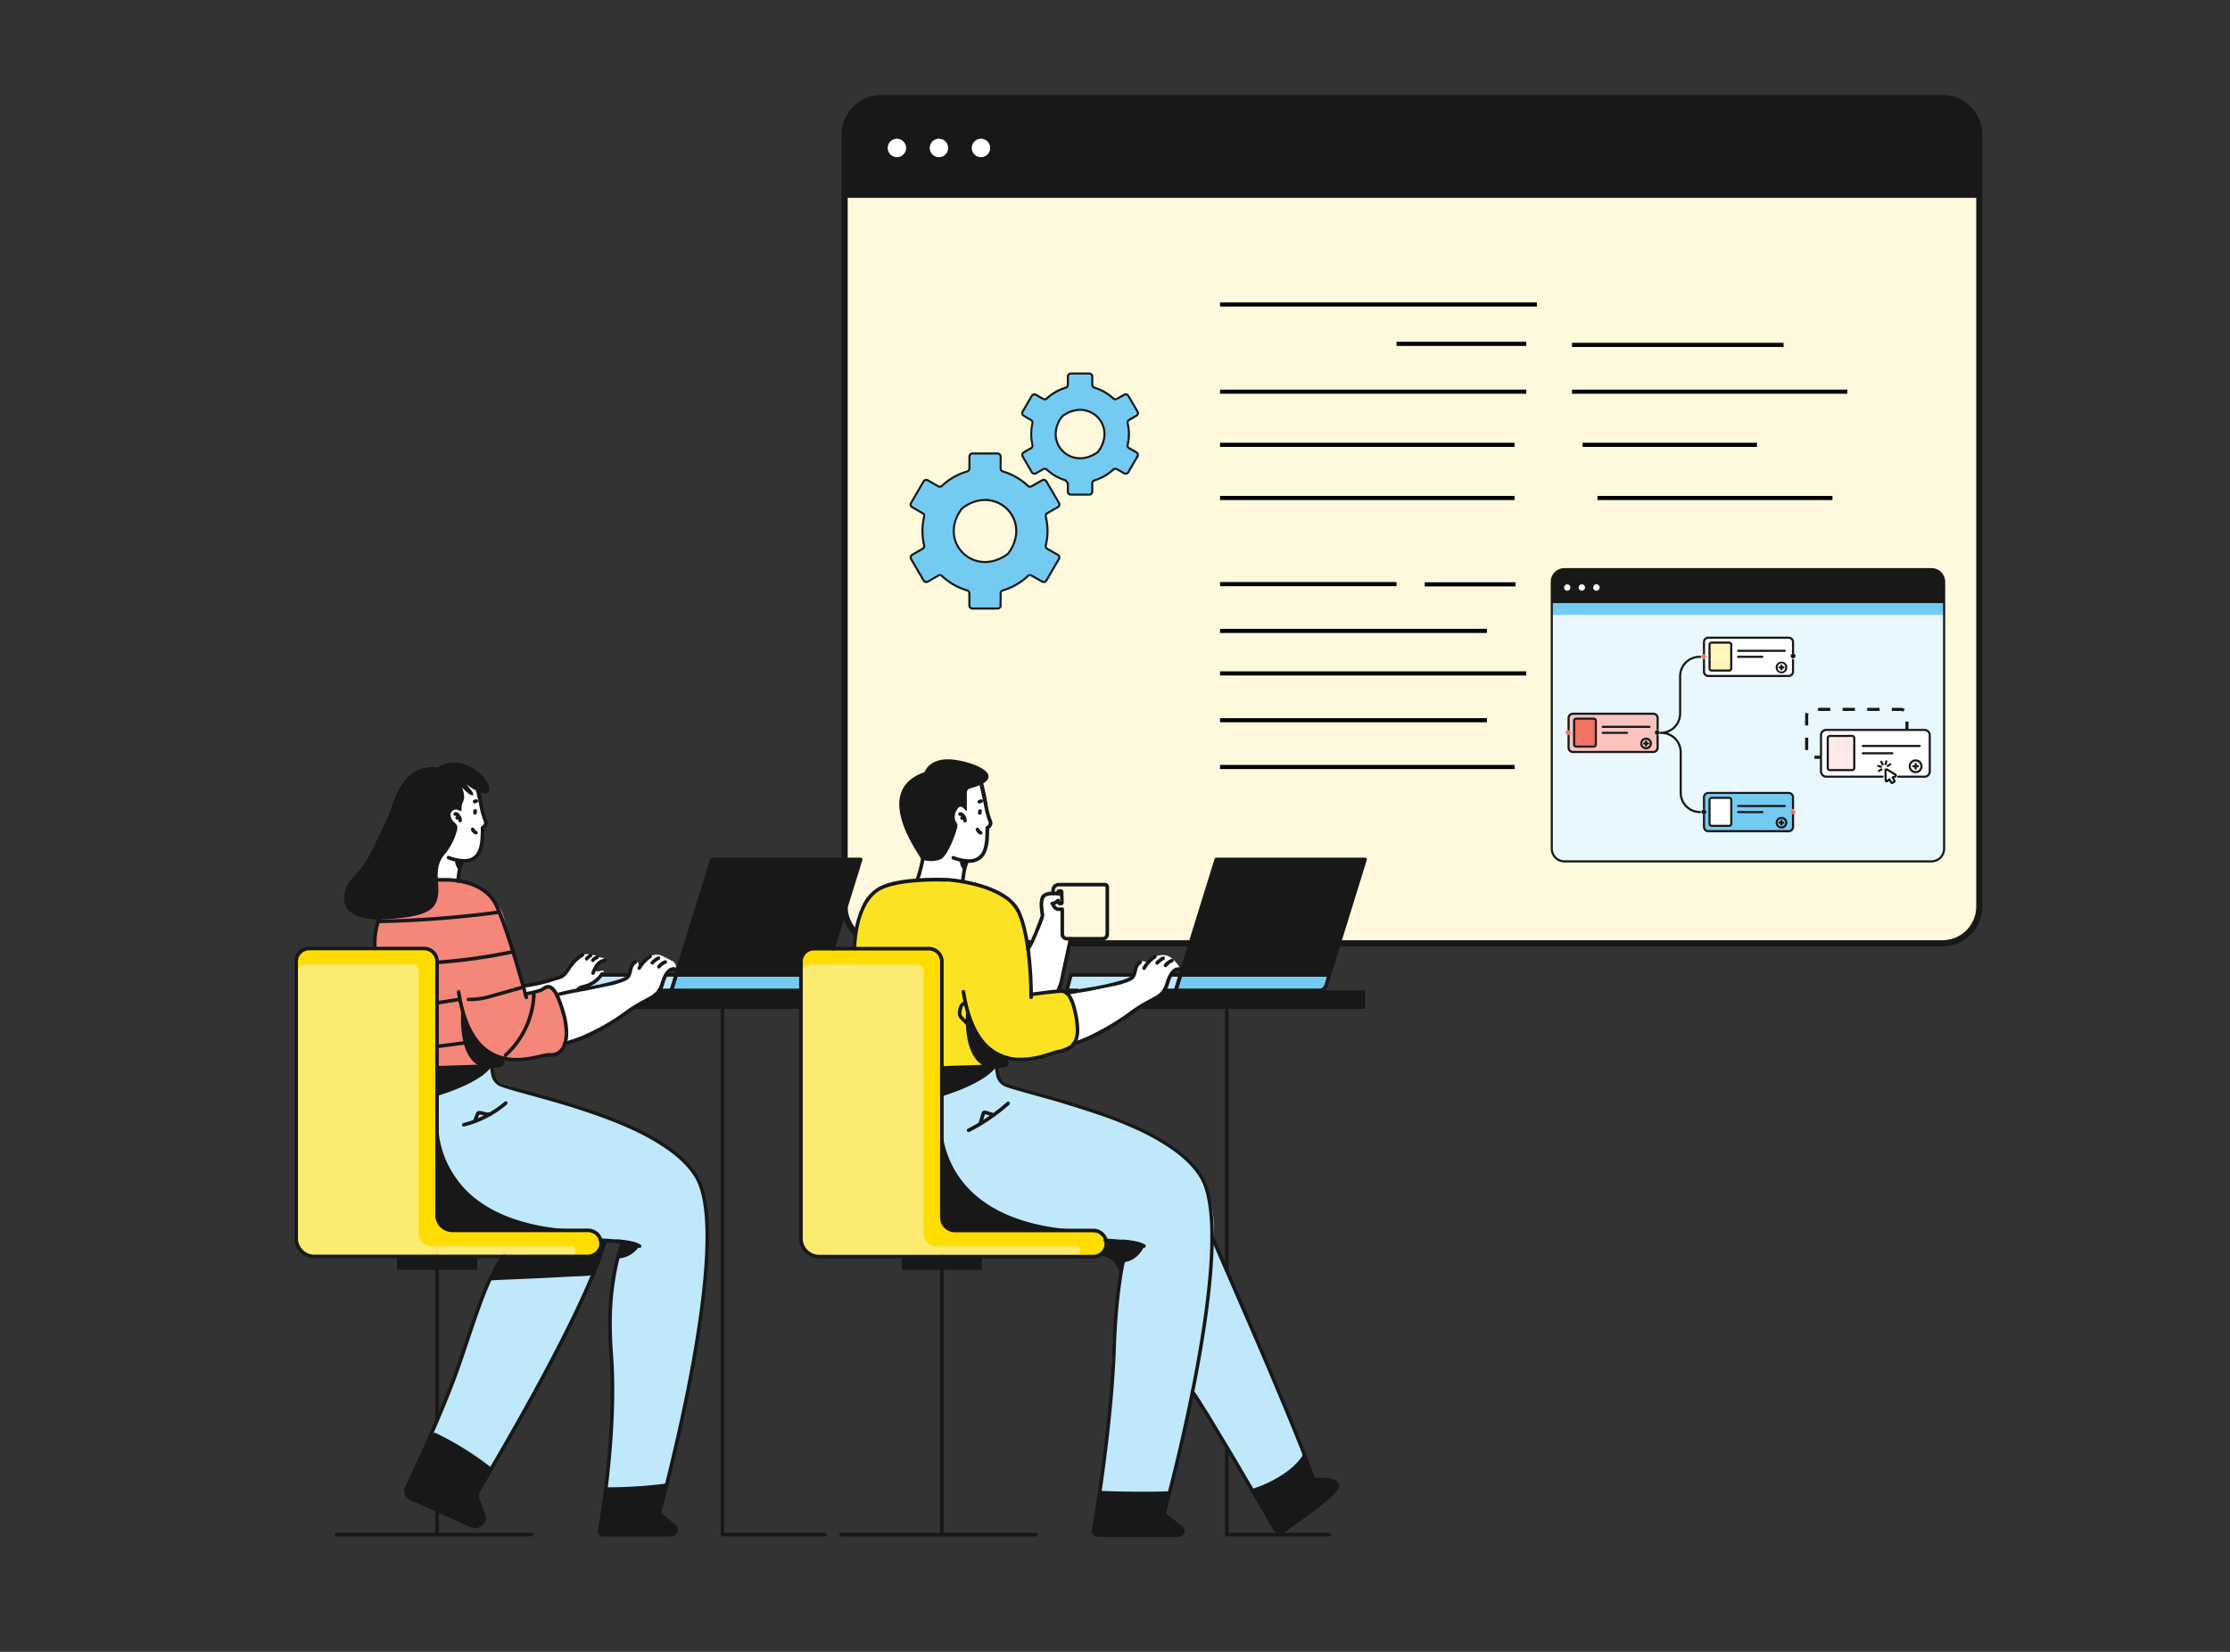 <svg xmlns="http://www.w3.org/2000/svg" xmlns:xlink="http://www.w3.org/1999/xlink" width="540" height="400" fill="none" xmlns:v="https://vecta.io/nano"><rect width="100%" height="100%" fill="#333333" stroke="none"/><style><![CDATA[.B{fill:#181818}.C{fill:#fff}.D{fill:#73cbf2}.E{fill:#bfe8fb}]]></style><g clip-path="url(#A)"><g clip-path="url(#B)"><path d="M470.367 23.743H213.441c-4.922 0-8.912 3.99-8.912 8.913v186.848c0 4.923 3.99 8.913 8.912 8.913h256.926c4.921 0 8.911-3.99 8.911-8.913V32.656c0-4.922-3.99-8.913-8.911-8.913z" fill="#fef9dc"/><path d="M213.441 23.743h256.941a8.91 8.91 0 0 1 6.301 2.61c1.671 1.671 2.61 3.939 2.61 6.302v15.248H204.529V32.656a8.91 8.91 0 0 1 8.912-8.913z" class="B"/><g class="C"><path d="M217.191 38.056a2.23 2.23 0 0 0 2.228-2.228 2.23 2.23 0 0 0-2.228-2.228 2.23 2.23 0 0 0-2.228 2.228 2.23 2.23 0 0 0 2.228 2.228z"/><use xlink:href="#G"/><path d="M237.546 38.056a2.23 2.23 0 0 0 2.227-2.228 2.23 2.23 0 0 0-2.227-2.228 2.23 2.23 0 0 0-2.228 2.228 2.23 2.23 0 0 0 2.228 2.228z"/></g><path d="M213.441 229.159h256.941a9.65 9.65 0 0 0 6.826-2.828 9.66 9.66 0 0 0 2.828-6.827V32.656a9.66 9.66 0 0 0-2.828-6.828A9.65 9.65 0 0 0 470.382 23H213.441c-2.561 0-5.016 1.017-6.827 2.828a9.66 9.66 0 0 0-2.827 6.828v186.849a9.66 9.66 0 0 0 2.827 6.827c1.811 1.811 4.266 2.828 6.827 2.828zm-8.169-196.503a8.17 8.17 0 0 1 2.393-5.777c1.532-1.532 3.609-2.393 5.776-2.393h256.941a8.17 8.17 0 0 1 8.168 8.17v186.849a8.17 8.17 0 0 1-8.168 8.17H213.441a8.17 8.17 0 0 1-8.169-8.17V32.656z" class="B"/></g></g><g clip-path="url(#C)"><g clip-path="url(#D)"><g class="D"><path d="M253.583 124.281l2.571-1.485c.171-.099.295-.261.346-.45a.74.74 0 0 0-.074-.562l-3.04-5.217a.75.75 0 0 0-.452-.345c-.191-.051-.394-.026-.566.071l-2.571 1.46a.76.76 0 0 1-.455.093.75.75 0 0 1-.423-.192 15.09 15.09 0 0 0-6.089-3.497c-.153-.047-.286-.141-.38-.268a.74.74 0 0 1-.146-.44v-2.9c0-.197-.079-.386-.22-.525a.75.75 0 0 0-.529-.217h-6.062a.75.75 0 0 0-.529.217.74.74 0 0 0-.219.525v2.908c0 .158-.051.312-.146.439a.75.75 0 0 1-.38.269 15.03 15.03 0 0 0-6.135 3.499c-.117.107-.266.174-.424.191s-.318-.016-.456-.095l-2.531-1.45c-.172-.098-.376-.124-.567-.073s-.354.175-.453.345l-3.04 5.217a.74.74 0 0 0-.076.561c.051.19.175.352.345.451l2.549 1.485a.74.74 0 0 1 .298.342.73.73 0 0 1 .044.45 15.25 15.25 0 0 0 0 7.001c.033.153.017.313-.048.457a.75.75 0 0 1-.309.342l-2.534 1.453a.74.74 0 0 0-.347.451c-.051.19-.024.393.076.563l3.034 5.212c.1.169.263.293.454.344a.75.75 0 0 0 .566-.074l2.536-1.453a.75.75 0 0 1 .878.096c1.733 1.629 3.829 2.828 6.117 3.5.154.046.289.14.384.268s.148.283.148.442v2.927c0 .197.078.386.219.525s.33.218.529.218h6.072a.75.75 0 0 0 .529-.218.74.74 0 0 0 .219-.525v-2.937a.74.74 0 0 1 .146-.44.75.75 0 0 1 .38-.268c2.28-.672 4.367-1.87 6.09-3.497a.75.75 0 0 1 .878-.099l2.571 1.458a.75.75 0 0 0 .565.072c.191-.051.353-.175.452-.344l3.038-5.212a.75.75 0 0 0 .094-.275c.013-.097.006-.196-.02-.291a.73.73 0 0 0-.13-.26.75.75 0 0 0-.221-.191l-2.559-1.45a.75.75 0 0 1-.313-.346c-.064-.146-.079-.308-.043-.463.568-2.295.568-4.692 0-6.986a.74.74 0 0 1 .045-.462.75.75 0 0 1 .314-.345zm-9.601 9.899c-8.167 5.939-17.065-3.111-11.062-10.993a.76.76 0 0 1 .154-.156c7.943-5.956 17.077 2.873 11.077 10.98-.051.062-.112.117-.179.161l.01.008zm29.428-32.493l1.763-1.017c.172-.099.297-.261.348-.451s.024-.393-.076-.563l-2.209-3.794c-.099-.17-.262-.294-.454-.345a.75.75 0 0 0-.566.073l-1.761.99a.75.75 0 0 1-.875-.097 11.79 11.79 0 0 0-4.561-2.611.75.75 0 0 1-.377-.269c-.094-.127-.144-.281-.144-.438v-1.98a.74.74 0 0 0-.219-.525c-.141-.139-.331-.217-.529-.217h-4.414a.75.75 0 0 0-.529.217c-.141.139-.219.328-.219.525v1.98a.74.74 0 0 1-.146.439.75.75 0 0 1-.378.269 11.71 11.71 0 0 0-4.586 2.618.75.75 0 0 1-.423.189c-.158.017-.317-.016-.455-.095l-1.728-.99a.75.75 0 0 0-.568-.075c-.192.051-.355.175-.454.345l-2.21 3.794a.74.74 0 0 0-.077.561c.05.189.174.352.344.451l1.746 1.02a.75.75 0 0 1 .304.34.74.74 0 0 1 .047.452c-.39 1.727-.39 3.519 0 5.246.033.153.016.313-.048.456a.75.75 0 0 1-.308.341l-1.731.99a.73.73 0 0 0-.22.191.72.72 0 0 0-.148.549.72.72 0 0 0 .094.274l2.207 3.789a.75.75 0 0 0 1.022.27l1.733-.99c.137-.078.295-.111.451-.095a.76.76 0 0 1 .422.186c1.307 1.207 2.874 2.104 4.581 2.624l.529.707v2.01c0 .197.078.386.219.525a.75.75 0 0 0 .529.217h4.414c.198 0 .388-.078.529-.217a.74.74 0 0 0 .219-.525v-2.012c0-.157.051-.31.145-.437a.74.74 0 0 1 .376-.268 11.8 11.8 0 0 0 4.561-2.609c.117-.106.264-.172.422-.189a.75.75 0 0 1 .453.093l1.761.99c.172.097.375.124.566.073a.75.75 0 0 0 .454-.346l2.207-3.788c.049-.085.081-.179.094-.276s.006-.195-.019-.29a.74.74 0 0 0-.131-.261c-.06-.077-.135-.142-.221-.19l-1.746-.99a.75.75 0 0 1-.313-.345c-.065-.145-.081-.307-.046-.462.409-1.72.409-3.511 0-5.231a.74.74 0 0 1 .349-.805zm-7.626 7.81c-6.364 4.611-13.281-2.437-8.633-8.579.046-.06.099-.114.16-.159 6.189-4.615 13.294 2.252 8.648 8.568-.048.066-.107.123-.175.17z"/></g><g class="B"><path d="M238.521 120.824c-1.806 0-3.741.612-5.596 2.002-.078.058-.146.127-.205.203-1.404 1.844-2.017 3.764-2.017 5.553-.001 1.019.201 2.028.594 2.97s.969 1.797 1.695 2.517 1.588 1.292 2.536 1.682a7.87 7.87 0 0 0 2.993.59c1.793 0 3.74-.599 5.608-1.98a1.06 1.06 0 0 0 .224-.22c1.382-1.866 1.995-3.787 1.995-5.568.001-1.019-.201-2.028-.594-2.97s-.969-1.797-1.695-2.517-1.588-1.292-2.536-1.682a7.89 7.89 0 0 0-2.992-.59l-.01.01zm5.431 13.034a.63.63 0 0 1-.117.114c-1.806 1.317-3.634 1.874-5.314 1.874a7.37 7.37 0 0 1-2.802-.552c-.888-.365-1.696-.9-2.375-1.574a7.27 7.27 0 0 1-1.587-2.357 7.24 7.24 0 0 1-.556-2.781c0-1.675.572-3.486 1.916-5.253a.6.6 0 0 1 .107-.107c1.78-1.334 3.606-1.9 5.297-1.903a7.35 7.35 0 0 1 5.175 2.128c1.373 1.362 2.144 3.209 2.144 5.135 0 1.671-.564 3.482-1.888 5.276zm12.326-10.846c.152-.087.278-.212.366-.363s.133-.322.133-.496a.95.95 0 0 0-.135-.495l-3.037-5.216c-.088-.151-.214-.276-.366-.363s-.324-.133-.499-.132a.99.99 0 0 0-.499.131l-2.571 1.457c-.076.044-.162.067-.249.067-.124 0-.243-.047-.332-.131a15.34 15.34 0 0 0-6.192-3.554.49.49 0 0 1-.347-.47v-2.898a.99.99 0 0 0-.292-.7c-.187-.185-.441-.289-.705-.289h-6.06c-.264 0-.518.104-.705.289a.99.99 0 0 0-.292.7v2.908a.49.49 0 0 1-.097.291c-.062.085-.15.147-.25.179a15.28 15.28 0 0 0-6.234 3.554c-.09.085-.209.131-.332.131a.52.52 0 0 1-.249-.067l-2.531-1.45a.96.96 0 0 0-.499-.133c-.176-.001-.348.045-.5.132a1 1 0 0 0-.366.362l-3.037 5.217a.97.97 0 0 0-.135.495c.001.173.047.343.135.493a1 1 0 0 0 .364.361l2.549 1.485a.5.5 0 0 1 .181.178c.044.075.067.159.068.245a.54.54 0 0 1-.012.106 15.32 15.32 0 0 0-.427 3.517c-.001 1.208.137 2.413.414 3.59a.55.55 0 0 1 .013.107.5.5 0 0 1-.068.246c-.044.074-.106.136-.182.179l-2.533 1.451a.98.98 0 0 0-.465.602.96.96 0 0 0-.025.385c.017.129.06.254.126.366l3.032 5.2a1 1 0 0 0 .605.46 1.01 1.01 0 0 0 .757-.099l2.536-1.453c.075-.043.161-.066.249-.067a.48.48 0 0 1 .332.129 15.42 15.42 0 0 0 6.217 3.559c.101.031.19.093.253.178a.49.49 0 0 1 .098.292v2.94a.99.99 0 0 0 .292.7c.187.185.441.29.706.29h6.072c.264 0 .518-.105.705-.29a.99.99 0 0 0 .292-.7v-2.938c.001-.104.034-.206.097-.291a.5.5 0 0 1 .25-.179c2.318-.683 4.44-1.902 6.192-3.556a.49.49 0 0 1 .332-.129.52.52 0 0 1 .249.067l2.571 1.458c.152.086.324.131.499.131s.347-.045.499-.132.278-.212.366-.363l3.032-5.204c.066-.113.109-.238.125-.367s.008-.26-.026-.386-.093-.244-.173-.347a1 1 0 0 0-.295-.254l-2.556-1.45a.49.49 0 0 1-.181-.18c-.044-.075-.068-.159-.068-.246-.001-.037.003-.075.012-.111a14.38 14.38 0 0 0 .434-3.479 15.07 15.07 0 0 0-.434-3.626.52.52 0 0 1-.015-.111c.001-.086.025-.17.069-.245a.49.49 0 0 1 .181-.178l-.125-.213.125.213 2.568-1.49zm-2.83 1.054a.99.99 0 0 0-.499.851 1.06 1.06 0 0 0 .028.231c.283 1.147.424 2.325.421 3.506.001 1.133-.137 2.263-.409 3.363-.019.075-.028.153-.027.23a.98.98 0 0 0 .134.493.99.99 0 0 0 .364.361l2.557 1.45c.076.044.139.107.183.182s.066.162.066.249-.023.172-.067.247l-3.028 5.202a.5.5 0 0 1-.183.182.51.51 0 0 1-.251.066.52.52 0 0 1-.249-.067l-2.571-1.458c-.152-.086-.324-.131-.499-.131-.251-.001-.493.094-.676.265-1.693 1.599-3.744 2.778-5.985 3.44a1 1 0 0 0-.508.357.99.99 0 0 0-.195.588v2.945a.49.49 0 0 1-.146.35.5.5 0 0 1-.353.145h-6.062a.5.5 0 0 1-.353-.145c-.093-.093-.146-.219-.146-.35v-2.935c0-.213-.069-.42-.197-.591s-.308-.296-.513-.357c-2.254-.659-4.318-1.839-6.023-3.442-.181-.17-.421-.264-.67-.263a1.01 1.01 0 0 0-.499.134l-2.536 1.453a.52.52 0 0 1-.25.067.51.51 0 0 1-.25-.066.5.5 0 0 1-.184-.182l-3.039-5.202c-.034-.056-.055-.118-.064-.183s-.004-.13.013-.193a.48.48 0 0 1 .086-.174.5.5 0 0 1 .147-.128l2.533-1.45c.151-.087.277-.211.364-.361s.134-.32.135-.493a.93.93 0 0 0-.025-.235c-.266-1.136-.4-2.298-.399-3.464a14.82 14.82 0 0 1 .399-3.415c.017-.072.025-.145.025-.218-.002-.172-.048-.341-.136-.49a.99.99 0 0 0-.363-.359l-2.546-1.485a.5.5 0 0 1-.182-.18.49.49 0 0 1 0-.493l3.037-5.216c.044-.076.108-.139.184-.182a.51.51 0 0 1 .25-.066.5.5 0 0 1 .25.067l2.531 1.45a1.04 1.04 0 0 0 .499.134c.25 0 .491-.095.673-.265 1.703-1.606 3.768-2.785 6.022-3.44a1 1 0 0 0 .521-.349c.131-.169.204-.375.207-.589v-2.908c0-.131.053-.257.146-.35a.5.5 0 0 1 .353-.144h6.072a.5.5 0 0 1 .353.144.49.49 0 0 1 .146.35v2.908a.99.99 0 0 0 .195.588c.127.17.305.295.508.358a14.81 14.81 0 0 1 5.985 3.437.98.98 0 0 0 .676.267c.175 0 .347-.046.499-.134l2.571-1.457a.52.52 0 0 1 .184-.062c.065-.008.131-.003.195.014s.122.046.174.085a.51.51 0 0 1 .128.146l3.037 5.217a.45.45 0 0 1 .067.247c.001.087-.022.173-.066.249a.5.5 0 0 1-.183.182l-2.586 1.472zm8.095-25.071a7.3 7.3 0 0 0-4.382 1.557 1.03 1.03 0 0 0-.209.208 7.18 7.18 0 0 0-1.569 4.348c-.001.802.158 1.598.468 2.339a6.13 6.13 0 0 0 1.335 1.984 6.15 6.15 0 0 0 1.999 1.325c.747.307 1.549.465 2.358.464a7.48 7.48 0 0 0 4.389-1.532.99.99 0 0 0 .227-.225c.972-1.25 1.514-2.777 1.543-4.355.001-.803-.158-1.598-.467-2.34a6.12 6.12 0 0 0-1.335-1.984 6.17 6.17 0 0 0-1.999-1.325 6.2 6.2 0 0 0-2.358-.464zm4.214 10.176a.6.6 0 0 1-.117.119c-1.397 1.009-2.803 1.435-4.097 1.435-.744 0-1.48-.145-2.167-.427a5.66 5.66 0 0 1-1.837-1.218 5.6 5.6 0 0 1-1.227-1.822c-.284-.682-.43-1.413-.43-2.15a6.68 6.68 0 0 1 1.469-4.051c.031-.042.068-.078.109-.109a6.81 6.81 0 0 1 4.083-1.458 5.69 5.69 0 0 1 2.167.426 5.66 5.66 0 0 1 1.838 1.217 5.64 5.64 0 0 1 1.227 1.824c.284.682.429 1.413.428 2.151-.03 1.473-.537 2.897-1.446 4.063zm9.541-8.288c.152-.086.277-.211.365-.361a.99.99 0 0 0 .134-.495.97.97 0 0 0-.135-.495l-2.212-3.794c-.132-.227-.349-.392-.604-.46s-.526-.033-.755.097l-1.76.99c-.076.043-.162.065-.25.064-.122.002-.24-.044-.329-.126-1.33-1.23-2.923-2.145-4.661-2.675a.5.5 0 0 1-.249-.18c-.061-.084-.095-.186-.095-.29v-1.972a.99.99 0 0 0-.292-.7 1 1 0 0 0-.705-.29h-4.414a1 1 0 0 0-.706.29.99.99 0 0 0-.292.7v1.98a.49.49 0 0 1-.096.291.5.5 0 0 1-.25.179 11.97 11.97 0 0 0-4.684 2.675.5.5 0 0 1-.331.129.52.52 0 0 1-.25-.067l-1.728-.99a.98.98 0 0 0-.499-.131 1 1 0 0 0-.499.132c-.152.087-.278.212-.366.363l-2.209 3.794a.98.98 0 0 0-.135.495c.001.173.047.343.135.493a.99.99 0 0 0 .364.36l1.745 1.02a.5.5 0 0 1 .181.178.49.49 0 0 1 .069.243.6.6 0 0 1 0 .104 12.13 12.13 0 0 0 0 5.355.47.47 0 0 1-.035.305c-.045.096-.12.174-.215.222l-1.73.99c-.152.087-.278.212-.366.363a.98.98 0 0 0-.133.495c0 .174.045.345.132.495l2.195 3.789c.087.151.213.276.365.363s.325.132.5.132.347-.045.499-.131l1.733-.99c.076-.044.162-.067.249-.067a.5.5 0 0 1 .329.126c1.314 1.213 2.884 2.119 4.596 2.653l.434.579v1.928c0 .263.105.514.292.7a1 1 0 0 0 .706.29h4.414a1 1 0 0 0 .705-.29c.187-.186.292-.437.292-.7v-2.012c0-.104.034-.206.095-.29s.149-.148.249-.18c1.738-.53 3.331-1.445 4.661-2.675a.5.5 0 0 1 .329-.129.5.5 0 0 1 .25.067l1.763.99c.228.129.499.163.753.095s.471-.233.603-.459l2.207-3.789c.066-.113.109-.237.126-.367a.99.99 0 0 0-.026-.387.97.97 0 0 0-.174-.347.99.99 0 0 0-.295-.255l-1.746-.99c-.075-.043-.138-.105-.181-.179a.5.5 0 0 1-.068-.246.4.4 0 0 1 .015-.109c.209-.893.313-1.806.312-2.722a11.37 11.37 0 0 0-.314-2.618.58.58 0 0 1-.013-.109.5.5 0 0 1 .249-.424l-.127-.212.127.212 1.756-1.022zm-2.012.589c-.151.087-.276.211-.364.36a.99.99 0 0 0-.135.492c0 .075.008.149.025.222.198.818.3 1.656.304 2.497.001.88-.099 1.757-.299 2.614a.98.98 0 0 0-.028.222c.001.173.047.343.135.493a1 1 0 0 0 .364.361l1.746.99a.5.5 0 0 1 .183.182c.044.076.066.161.066.249a.49.49 0 0 1-.067.247l-2.197 3.799c-.044.075-.107.137-.183.181a.5.5 0 0 1-.249.066c-.087 0-.173-.023-.249-.067l-1.763-.99c-.152-.085-.324-.131-.499-.131-.249 0-.489.094-.671.263a11.54 11.54 0 0 1-4.466 2.563c-.202.064-.378.189-.503.359a.99.99 0 0 0-.193.584v2.012a.49.49 0 0 1-.146.35.5.5 0 0 1-.352.145h-4.414a.5.5 0 0 1-.353-.145c-.093-.093-.146-.219-.146-.35v-2.019c-.001-.053-.018-.104-.05-.146l-.524-.696c-.031-.043-.076-.075-.127-.091-1.673-.507-3.208-1.385-4.488-2.569-.185-.161-.423-.249-.669-.247-.175 0-.347.046-.499.133l-1.733.99c-.076.043-.162.065-.249.064s-.174-.022-.251-.065a.5.5 0 0 1-.183-.182l-2.207-3.786a.5.5 0 0 1-.065-.248.49.49 0 0 1 .067-.248c.043-.076.107-.139.183-.182l1.73-.99c.151-.087.276-.211.364-.36a.99.99 0 0 0 .135-.491c-.001-.072-.009-.143-.025-.213a11.66 11.66 0 0 1 0-5.138c.017-.069.025-.141.025-.213-.001-.172-.048-.341-.136-.49a.98.98 0 0 0-.363-.358l-1.745-1.017a.5.5 0 0 1-.231-.301c-.033-.127-.015-.262.051-.375l2.21-3.794a.49.49 0 0 1 .183-.182.5.5 0 0 1 .25-.066.5.5 0 0 1 .25.064l1.728.99c.152.087.324.133.499.134a1 1 0 0 0 .671-.248c1.279-1.184 2.814-2.062 4.488-2.566a1 1 0 0 0 .524-.365.99.99 0 0 0 .192-.605v-1.98c0-.131.053-.257.146-.35a.5.5 0 0 1 .353-.145h4.414a.5.5 0 0 1 .352.145.49.49 0 0 1 .146.35v1.98c0 .21.068.415.193.584a1 1 0 0 0 .503.359 11.54 11.54 0 0 1 4.464 2.566.97.97 0 0 0 .671.247 1.01 1.01 0 0 0 .498-.129l1.764-.99a.5.5 0 0 1 .249-.067c.087 0 .173.023.249.066a.49.49 0 0 1 .182.181l2.21 3.794a.48.48 0 0 1 .067.248.49.49 0 0 1-.067.247.51.51 0 0 1-.182.181l-1.763 1.019z"/></g></g></g><g stroke="#000"><path d="M295.441 73.733h76.721m-76.721 46.857h71.315m-28.578-37.33h31.41m11.07.257h51.234m-51.234 11.328h66.681m-151.898 0h74.147"/><path d="M295.441 107.718h71.315m20.081 12.872h56.897m-148.293 20.854h42.737"/><path d="M389.154 161.57H439.1m-32.696 21.884h49.946m-80.584-10.557h74.92" stroke-width="4"/><path d="M383.233 107.718h42.222M345 141.5h22m-71.559 11.272h64.621m-64.621 10.298h74.147m-74.147 11.327h64.621m-64.621 11.33h71.315"/></g><g clip-path="url(#E)"><path d="M467.801 137.696h-89.074a3.09 3.09 0 0 0-3.089 3.09v64.768a3.09 3.09 0 0 0 3.089 3.089h89.074a3.09 3.09 0 0 0 3.09-3.089v-64.768a3.09 3.09 0 0 0-3.09-3.09z" fill="#e9f7fe"/><path d="M433.176 154.341H413.62a1.03 1.03 0 0 0-1.03 1.03v7.221a1.03 1.03 0 0 0 1.03 1.03h19.556a1.03 1.03 0 0 0 1.03-1.03v-7.221a1.03 1.03 0 0 0-1.03-1.03z" class="C"/><path d="M433.176 192.029H413.62a1.03 1.03 0 0 0-1.03 1.03v7.222a1.03 1.03 0 0 0 1.03 1.03h19.556a1.03 1.03 0 0 0 1.03-1.03v-7.222a1.03 1.03 0 0 0-1.03-1.03z" class="D"/><path d="M400.299 172.8h-19.556a1.03 1.03 0 0 0-1.03 1.03v7.221a1.03 1.03 0 0 0 1.03 1.03h19.556a1.03 1.03 0 0 0 1.03-1.03v-7.221a1.03 1.03 0 0 0-1.03-1.03z" fill="#fac3bd"/><path d="M470.891 146.071h-95.253v2.832h95.253v-2.832z" class="D"/><path d="M378.727 137.696h89.079a3.09 3.09 0 0 1 3.09 3.09v5.278h-95.258v-5.278a3.09 3.09 0 0 1 3.089-3.09z" class="B"/><g class="C"><use xlink:href="#H"/><path d="M383.04 143.041c.426 0 .772-.346.772-.773a.77.77 0 0 0-.772-.772c-.426 0-.773.346-.773.772s.346.773.773.773zm3.529 0c.427 0 .773-.346.773-.773a.77.77 0 1 0-1.545 0c0 .426.346.773.772.773z"/></g><path d="M418.689 155.53h-4.245c-.285 0-.515.231-.515.515v5.757c0 .284.23.515.515.515h4.245c.285 0 .515-.231.515-.515v-5.757c0-.284-.23-.515-.515-.515z" fill="#fdf6b8"/><path d="M412.593 159.562a.58.58 0 0 1-.326-.093c-.097-.063-.173-.153-.219-.259a.57.57 0 0 1-.037-.337c.021-.113.075-.218.156-.3s.185-.139.298-.163.231-.012.338.032a.58.58 0 0 1 .263.214c.064.096.098.209.098.324 0 .153-.06.299-.166.408s-.253.171-.405.174z" fill="#f27264"/><path d="M434.206 159.428a.58.58 0 0 1-.537-.359c-.045-.106-.056-.223-.034-.336a.58.58 0 0 1 .458-.457.58.58 0 0 1 .336.033c.106.044.197.119.261.214a.58.58 0 0 1-.072.735c-.11.109-.258.17-.412.17z" class="B"/><path d="M418.689 193.219h-4.245c-.285 0-.515.23-.515.515v5.756c0 .285.23.515.515.515h4.245c.285 0 .515-.23.515-.515v-5.756c0-.285-.23-.515-.515-.515z" class="C"/><path d="M412.593 197.186c-.115.001-.228-.033-.324-.097s-.171-.154-.216-.26a.59.59 0 0 1-.034-.337.58.58 0 0 1 .159-.298c.081-.082.185-.138.298-.16s.23-.011.336.033a.57.57 0 0 1 .262.214.58.58 0 0 1 .098.323c0 .154-.061.302-.169.411s-.256.17-.41.171z" class="B"/><g fill="#f27264"><path d="M434.206 197.251a.59.59 0 0 1-.323-.1.58.58 0 0 1-.213-.262c-.043-.106-.054-.224-.032-.336a.58.58 0 0 1 .161-.297c.082-.081.186-.136.299-.158s.23-.01.336.034a.59.59 0 0 1 .26.216.58.58 0 0 1 .096.323.57.57 0 0 1-.361.536.59.59 0 0 1-.223.044zm-48.394-23.264h-4.245c-.284 0-.515.231-.515.515v5.757c0 .284.231.515.515.515h4.245c.285 0 .515-.231.515-.515v-5.757c0-.284-.23-.515-.515-.515zm-6.099 3.977a.58.58 0 0 1-.323-.098c-.096-.064-.17-.154-.214-.261s-.056-.223-.033-.336.077-.216.159-.298a.58.58 0 0 1 .298-.159c.113-.022.23-.011.336.033s.197.119.261.214a.58.58 0 0 1-.484.905z"/></g><path d="M401.321 177.964a.58.58 0 0 1-.323-.098c-.096-.064-.17-.154-.214-.261s-.056-.223-.033-.336.078-.216.159-.298a.58.58 0 0 1 .298-.159c.113-.022.23-.011.336.033s.197.119.261.214.098.209.098.324a.58.58 0 0 1-.582.581z" class="B"/><path d="M460.224 183.374h-21.191c-.409 0-.802-.162-1.092-.452s-.452-.683-.452-1.092v-8.512a1.54 1.54 0 0 1 .452-1.092c.29-.29.683-.453 1.092-.453h21.191c.41 0 .803.163 1.093.453s.452.682.452 1.092v8.512a1.55 1.55 0 0 1-.452 1.092c-.29.29-.683.452-1.093.452z" stroke="#181818" stroke-width=".75" stroke-miterlimit="10" stroke-dasharray="2.98 2.98"/><g class="C"><path d="M466.367 176.736h-24.332a1.03 1.03 0 0 0-1.03 1.03v9.274a1.03 1.03 0 0 0 1.03 1.029h24.332a1.03 1.03 0 0 0 1.03-1.029v-9.274a1.03 1.03 0 0 0-1.03-1.03z"/><path d="M459.035 188.026l-.646.235.443.723c.031.057.041.123.026.186s-.053.118-.106.154l-.361.227c-.057.032-.124.041-.188.025s-.119-.055-.154-.11l-.443-.744-.497.424c-.036.027-.079.043-.124.048a.26.26 0 0 1-.132-.022c-.041-.018-.077-.047-.103-.084s-.043-.079-.048-.124l-.056-2.415c.002-.043.015-.085.037-.121s.054-.067.091-.089a.26.26 0 0 1 .122-.034c.042-.001.085.008.123.027l2.06 1.252c.036.026.065.061.084.103s.026.086.021.131a.25.25 0 0 1-.047.124c-.026.037-.061.066-.102.084z"/></g><path d="M448.567 178.188h-5.412c-.284 0-.515.231-.515.515v7.258c0 .284.231.515.515.515h5.412c.284 0 .515-.231.515-.515v-7.258c0-.284-.231-.515-.515-.515z" fill="#feebe8"/><g class="B"><path d="M467.692 137.567h-88.845a3.34 3.34 0 0 0-3.338 3.338v64.598a3.34 3.34 0 0 0 3.338 3.338h88.845a3.34 3.34 0 0 0 3.338-3.338v-64.598a3.34 3.34 0 0 0-3.338-3.338zm2.824 67.936c0 .749-.297 1.467-.827 1.997s-1.248.827-1.997.827h-88.845c-.749 0-1.467-.297-1.997-.827s-.827-1.248-.827-1.997v-64.598c0-.749.297-1.467.827-1.997s1.248-.827 1.997-.827h88.845c.749 0 1.467.298 1.997.827a2.82 2.82 0 0 1 .827 1.997v64.598zm-2.971-27.465a1.54 1.54 0 0 0-1.54-1.541h-23.762a1.54 1.54 0 0 0-1.541 1.541v5.235 3.513a1.54 1.54 0 0 0 .451 1.09c.289.288.681.451 1.09.451h13.609c.068 0 .133-.027.181-.075a.26.26 0 0 0 .076-.182.26.26 0 0 0-.076-.182c-.048-.048-.113-.075-.181-.075h-13.609c-.273 0-.534-.108-.727-.301s-.301-.453-.301-.726v-3.51-5.238a1.03 1.03 0 0 1 1.028-1.027h23.772a1.03 1.03 0 0 1 .726.3c.193.193.301.454.301.727v8.751c0 .272-.108.533-.301.726s-.454.301-.726.301h-6.327a.26.26 0 0 0-.182.075c-.048.048-.075.113-.075.182s.027.133.075.181a.26.26 0 0 0 .182.075h6.327a1.54 1.54 0 0 0 1.541-1.54v-3.457l-.011-5.294zm-2.675 2.334h-13.792c-.068 0-.133.027-.181.075s-.075.114-.075.182.027.133.075.181.113.076.181.076h13.792c.068 0 .133-.027.181-.076s.076-.113.076-.181a.26.26 0 0 0-.076-.182c-.048-.048-.113-.075-.181-.075zm-13.792 2.29h7.149a.26.26 0 0 0 .182-.075c.048-.048.075-.114.075-.182s-.027-.133-.075-.181a.26.26 0 0 0-.182-.076h-7.149c-.068 0-.133.027-.181.076s-.075.113-.075.181.027.134.075.182.113.075.181.075zm-7.967-4.709c-.205 0-.401.081-.545.226s-.226.34-.226.544v7.239a.77.77 0 0 0 .771.77h5.392c.204 0 .4-.081.545-.225a.77.77 0 0 0 .225-.545v-7.239a.77.77 0 0 0-.77-.77h-5.392zm5.649.77v7.239c0 .068-.027.133-.076.182s-.113.075-.181.075h-5.392c-.069 0-.134-.027-.182-.075a.26.26 0 0 1-.075-.182v-7.239c0-.068.027-.133.075-.181s.113-.075.182-.075h5.392c.034-.001.068.005.1.018s.06.031.085.055.043.052.057.084.02.065.02.099h-.005zm14.862 6.263v.311h-.311c-.068 0-.133.027-.181.075a.26.26 0 0 0-.076.182c0 .068.027.133.076.181s.113.076.181.076h.311v.305a.26.26 0 0 0 .075.182c.048.048.113.075.182.075s.133-.027.181-.075a.26.26 0 0 0 .075-.182v-.311h.308c.069 0 .134-.027.182-.075s.075-.113.075-.181-.027-.134-.075-.182-.113-.075-.182-.075h-.308v-.306c0-.068-.027-.133-.075-.181s-.113-.076-.181-.076a.26.26 0 0 0-.182.076c-.048.048-.075.113-.075.181z"/><path d="M462.204 185.554c0 .331.099.655.283.93a1.67 1.67 0 0 0 .751.617c.306.127.642.16.967.095s.623-.224.857-.458a1.68 1.68 0 0 0 .363-1.825 1.67 1.67 0 0 0-.616-.751c-.276-.184-.599-.282-.93-.282-.444 0-.87.176-1.184.49s-.491.74-.491 1.184zm2.825 0c0 .269-.093.529-.263.737s-.408.35-.671.402a1.16 1.16 0 0 1-.871-2.104 1.16 1.16 0 0 1 .759-.189c.268.026.517.145.707.335a1.16 1.16 0 0 1 .255.375 1.17 1.17 0 0 1 .092.444h-.008zm-52.403-26.053a.26.26 0 0 0-.182.075c-.048.048-.075.114-.075.182v2.878c.001.345.138.676.382.92s.575.381.92.382h19.469a1.3 1.3 0 0 0 1.302-1.302v-2.824c0-.068-.027-.134-.075-.182a.26.26 0 0 0-.364 0c-.048.048-.075.114-.075.182v2.824a.79.79 0 0 1-.788.789h-19.469a.79.79 0 0 1-.788-.789v-2.878c0-.068-.027-.134-.075-.182a.26.26 0 0 0-.182-.075zm20.514-5.333h-19.469c-.345.001-.676.138-.92.382s-.381.575-.382.92v2.763c0 .068.027.133.075.181a.26.26 0 0 0 .182.076.26.26 0 0 0 .182-.076c.048-.048.075-.113.075-.181v-2.763a.79.79 0 0 1 .231-.557c.148-.148.348-.231.557-.231h19.469c.104-.001.206.019.302.059a.76.76 0 0 1 .256.171c.073.073.131.16.171.256a.78.78 0 0 1 .059.302v2.67c0 .068.027.134.075.182a.26.26 0 0 0 .364 0c.048-.048.075-.114.075-.182v-2.67a1.3 1.3 0 0 0-1.302-1.302zm-.94 3.166h-11.298a.26.26 0 0 0-.182.075c-.048.048-.075.114-.075.182s.027.133.075.181a.26.26 0 0 0 .182.076H432.2a.26.26 0 0 0 .182-.076c.048-.048.075-.113.075-.181s-.027-.134-.075-.182-.114-.075-.182-.075zm-11.298 1.97h5.857c.068 0 .133-.027.182-.076s.075-.113.075-.181-.027-.134-.075-.182a.26.26 0 0 0-.182-.075h-5.857a.26.26 0 0 0-.182.075c-.048.048-.075.114-.075.182s.027.133.075.181a.26.26 0 0 0 .182.076zm-2.19 3.333c.204 0 .4-.081.544-.226s.226-.34.226-.545v-5.741a.77.77 0 0 0-.77-.771h-4.229a.77.77 0 0 0-.771.771v5.741c0 .205.081.401.226.545s.34.226.545.226h4.229zm-4.491-.771v-5.741c0-.068.027-.134.075-.182s.113-.075.181-.075h4.235c.068 0 .133.027.181.075s.075.114.075.182v5.741c0 .068-.027.134-.075.182s-.113.075-.181.075h-4.229c-.069 0-.134-.027-.182-.075s-.075-.114-.075-.182h-.005zm16.913-.706v.208h-.218c-.068 0-.133.027-.181.075a.26.26 0 0 0-.076.182c0 .068.028.133.076.181s.113.076.181.076h.208v.208c0 .068.027.133.075.181a.26.26 0 0 0 .364 0c.048-.048.075-.113.075-.181v-.208h.208c.068 0 .133-.027.181-.076s.076-.113.076-.181a.26.26 0 0 0-.076-.182c-.048-.048-.113-.075-.181-.075h-.208v-.208c0-.068-.027-.133-.075-.181a.26.26 0 0 0-.182-.076c-.068 0-.133.027-.182.076s-.075.113-.075.181h.01z"/><path d="M429.974 161.624c0 .281.083.555.239.788s.377.415.636.522.544.135.819.081a1.42 1.42 0 0 0 .726-.388c.199-.198.333-.451.387-.726s.027-.56-.08-.819-.289-.48-.522-.636-.507-.239-.788-.239c-.376 0-.736.149-1.002.415a1.42 1.42 0 0 0-.415 1.002zm2.311 0c.013.127 0 .254-.039.375a.91.91 0 0 1-.188.326.89.89 0 0 1-.304.221.9.9 0 0 1-1.04-.221.91.91 0 0 1-.188-.326c-.039-.121-.052-.248-.039-.375a.91.91 0 0 1 .039-.374c.039-.121.103-.232.188-.326a.9.9 0 0 1 1.04-.221.89.89 0 0 1 .304.221c.085.094.149.206.188.326a.91.91 0 0 1 .039.374zm1.9 35.516a.26.26 0 0 0-.182.075c-.048.048-.075.113-.075.181v2.825a.78.78 0 0 1-.059.302c-.04.096-.098.183-.171.256s-.16.131-.256.171a.78.78 0 0 1-.302.059h-19.469a.79.79 0 0 1-.788-.788v-2.873c0-.069-.027-.134-.075-.182a.26.26 0 0 0-.364 0c-.048.048-.075.113-.075.182v2.891c.001.345.138.676.382.92s.575.381.92.382h19.469a1.3 1.3 0 0 0 1.302-1.302v-2.825c.002-.035-.003-.07-.014-.103a.26.26 0 0 0-.055-.09c-.024-.026-.053-.046-.085-.06a.26.26 0 0 0-.103-.021z"/><path d="M433.14 191.766h-19.469a1.3 1.3 0 0 0-.92.382c-.244.244-.381.574-.382.919v2.756c0 .068.027.133.075.181a.26.26 0 0 0 .364 0c.048-.048.075-.113.075-.181v-2.773a.79.79 0 0 1 .788-.789h19.469a.78.78 0 0 1 .302.06c.096.039.183.097.256.17s.131.161.171.256.06.199.059.303v2.67a.26.26 0 0 0 .257.257.26.26 0 0 0 .257-.257v-2.67a1.3 1.3 0 0 0-.388-.909c-.243-.241-.572-.375-.914-.375zm-.94 3.158h-11.298a.26.26 0 0 0-.182.075c-.048.048-.075.114-.075.182s.027.133.075.181a.26.26 0 0 0 .182.075H432.2c.068 0 .134-.027.182-.075s.075-.113.075-.181-.027-.134-.075-.182-.114-.075-.182-.075zm-11.298 1.976h5.857a.26.26 0 0 0 .182-.075c.048-.048.075-.113.075-.182s-.027-.133-.075-.181a.26.26 0 0 0-.182-.075h-5.857a.26.26 0 0 0-.182.075c-.048.048-.075.113-.075.181s.027.134.075.182a.26.26 0 0 0 .182.075zm-2.19 3.338a.77.77 0 0 0 .77-.77v-5.754c0-.205-.081-.401-.226-.545a.77.77 0 0 0-.544-.226h-4.229a.77.77 0 0 0-.545.226c-.145.144-.226.34-.226.545v5.754a.77.77 0 0 0 .771.77h4.229zm-4.486-.77v-5.754c0-.068.027-.134.075-.182s.113-.075.182-.075h4.234c.068 0 .133.027.181.075a.26.26 0 0 1 .076.182v5.754a.26.26 0 0 1-.076.182c-.048.048-.113.075-.181.075h-4.234c-.069 0-.134-.027-.182-.075a.26.26 0 0 1-.075-.182zm16.908-.715v.205h-.218c-.068 0-.133.027-.181.075a.26.26 0 0 0-.076.182c0 .068.028.133.076.181s.113.075.181.075h.208v.208c0 .069.027.134.075.182a.26.26 0 0 0 .364 0c.048-.048.075-.113.075-.182v-.21h.208c.068 0 .133-.027.181-.075a.26.26 0 0 0 .076-.182c0-.068-.028-.133-.076-.181s-.113-.076-.181-.076h-.208v-.205a.26.26 0 0 0-.257-.257.26.26 0 0 0-.257.257l.01.003z"/><path d="M429.974 199.211c0 .281.083.555.239.788s.377.415.636.522.544.135.819.081a1.42 1.42 0 0 0 .726-.388c.199-.198.333-.451.387-.726s.027-.56-.08-.819-.289-.48-.522-.636-.507-.239-.788-.239c-.376 0-.736.149-1.002.415s-.415.626-.415 1.002zm2.311 0a.91.91 0 0 1-.558.835.9.9 0 0 1-.985-.196.89.89 0 0 1-.247-.462.91.91 0 0 1 .051-.523c.068-.165.184-.306.333-.405s.323-.153.502-.153a.91.91 0 0 1 .349.067c.11.045.211.111.296.195a.92.92 0 0 1 .199.294.91.91 0 0 1 .07.348h-.01zm-30.898-21.253c-.068 0-.133.027-.182.076s-.075.113-.075.181v2.825c0 .208-.084.408-.232.555a.78.78 0 0 1-.556.23h-19.461c-.104.001-.206-.019-.302-.059a.78.78 0 0 1-.255-.17.77.77 0 0 1-.171-.255.78.78 0 0 1-.06-.301v-2.871a.26.26 0 0 0-.076-.182c-.048-.048-.113-.075-.181-.075s-.134.027-.182.075-.075.114-.075.182v2.878a1.31 1.31 0 0 0 .381.92c.121.121.265.216.423.281a1.29 1.29 0 0 0 .498.099h19.479a1.29 1.29 0 0 0 .92-.38 1.31 1.31 0 0 0 .382-.92v-2.824c.001-.036-.006-.072-.019-.105a.26.26 0 0 0-.06-.089c-.026-.024-.057-.044-.09-.056a.27.27 0 0 0-.106-.015zm-1.027-5.382h-19.479c-.345 0-.677.137-.921.381s-.381.576-.381.921v2.763a.26.26 0 0 0 .075.182c.048.048.114.075.182.075s.133-.027.181-.075a.26.26 0 0 0 .076-.182v-2.763c0-.209.083-.409.231-.557a.79.79 0 0 1 .557-.231h19.479c.209.001.408.085.556.232a.79.79 0 0 1 .232.556v2.671c0 .068.027.133.075.181a.26.26 0 0 0 .364 0c.048-.048.075-.113.075-.181v-2.671a1.3 1.3 0 0 0-1.302-1.302zm-.948 3.169h-11.298c-.068 0-.133.027-.181.075a.26.26 0 0 0-.076.182c0 .068.027.133.076.181s.113.076.181.076h11.298c.068 0 .134-.027.182-.076s.075-.113.075-.181-.027-.134-.075-.182-.114-.075-.182-.075zm-11.295 1.97h5.854c.068 0 .134-.027.182-.075a.26.26 0 0 0 0-.364c-.048-.048-.114-.075-.182-.075h-5.854c-.068 0-.134.027-.182.075a.26.26 0 0 0 0 .364c.048.048.114.075.182.075zm-2.198 3.33c.204 0 .4-.081.544-.226s.226-.34.226-.544v-5.742a.77.77 0 0 0-.77-.77h-4.235a.77.77 0 0 0-.77.77v5.742c0 .204.081.4.226.544s.34.226.544.226h4.235zm-4.491-.77v-5.742a.26.26 0 0 1 .075-.182c.048-.048.113-.075.181-.075h4.235c.068 0 .133.027.181.075a.26.26 0 0 1 .076.182v5.742c0 .068-.028.133-.076.181s-.113.075-.181.075h-4.235c-.068 0-.133-.027-.181-.075s-.075-.113-.075-.181zm16.916-.704v.208h-.208c-.068 0-.133.027-.181.075a.26.26 0 0 0-.076.182c0 .068.027.133.076.182s.113.075.181.075h.208v.205c0 .068.027.134.075.182a.26.26 0 0 0 .364 0c.048-.048.075-.114.075-.182v-.205h.205c.068 0 .134-.027.182-.075a.26.26 0 0 0 0-.364c-.048-.048-.114-.075-.182-.075h-.205v-.208c0-.068-.027-.133-.075-.181a.26.26 0 0 0-.182-.076.26.26 0 0 0-.182.076c-.048.048-.075.113-.075.181z"/><path d="M397.183 180.036c0 .28.084.554.239.787a1.41 1.41 0 0 0 .636.522c.259.107.544.135.819.081a1.42 1.42 0 0 0 1.114-1.114 1.41 1.41 0 0 0-.081-.819c-.107-.259-.289-.48-.522-.636s-.507-.239-.787-.239c-.376 0-.737.149-1.002.415a1.42 1.42 0 0 0-.416 1.003zm2.311 0a.91.91 0 0 1-.152.502.9.9 0 0 1-.406.333.91.91 0 0 1-.523.051c-.175-.035-.336-.122-.462-.248a.9.9 0 0 1-.247-.464c-.034-.176-.016-.357.052-.522a.9.9 0 0 1 .837-.556c.119-.001.237.022.348.067a.91.91 0 0 1 .492.489.9.9 0 0 1 .069.348h-.008zm12.182 16.351c-1.175 0-2.303-.467-3.134-1.298s-1.298-1.959-1.298-3.134v-9.804a4.95 4.95 0 0 0-.955-2.921c-.621-.847-1.495-1.475-2.496-1.793.969-.339 1.809-.971 2.402-1.808a4.94 4.94 0 0 0 .91-2.865v-9.021a4.44 4.44 0 0 1 4.435-4.435h.136a.26.26 0 0 0 .182-.075c.048-.048.075-.113.075-.181s-.027-.134-.075-.182a.26.26 0 0 0-.182-.075h-.136a4.95 4.95 0 0 0-4.948 4.948v9.021a4.44 4.44 0 0 1-.335 1.699c-.222.539-.549 1.029-.961 1.442a4.42 4.42 0 0 1-1.44.963 4.44 4.44 0 0 1-1.699.338c-.068 0-.133.027-.181.075s-.076.113-.076.182.028.133.076.181.113.075.181.075h.139a4.44 4.44 0 0 1 3.132 1.3c.831.831 1.299 1.957 1.3 3.132v9.801a4.94 4.94 0 0 0 .376 1.894c.248.601.613 1.146 1.072 1.606a4.96 4.96 0 0 0 1.606 1.073c.601.248 1.244.376 1.894.376a.26.26 0 0 0 .182-.076c.048-.048.075-.113.075-.181s-.027-.134-.075-.182a.26.26 0 0 0-.182-.075zm47.45-9.028l-2.055-1.248c-.077-.048-.166-.073-.256-.072-.13.001-.255.05-.35.139a.49.49 0 0 0-.114.166.5.5 0 0 0-.04.198v.013l.057 2.411c.001.068.016.134.044.195s.068.117.118.162c.093.085.215.133.341.134a.5.5 0 0 0 .326-.121l.257-.223.285.477a.49.49 0 0 0 .431.257c.092-.001.181-.027.257-.077l.36-.226a.53.53 0 0 0 .172-.183.52.52 0 0 0 .064-.243.51.51 0 0 0-.075-.257l-.277-.452.349-.128-.087-.242.087.242c.104-.035.194-.103.257-.193a.51.51 0 0 0 .073-.187.53.53 0 0 0-.004-.202c-.015-.066-.043-.128-.082-.184a.52.52 0 0 0-.146-.138l.008-.018zm-.912.655c-.036.013-.069.034-.096.061a.26.26 0 0 0-.06.096.27.27 0 0 0-.012.113c.004.038.017.075.037.107l.437.711-.342.216-.434-.734c-.019-.032-.045-.06-.076-.081s-.066-.036-.103-.042a.26.26 0 0 0-.111.006c-.036.01-.069.028-.098.053l-.477.41-.057-2.37 2.019 1.228-.627.226zm-3.125-1.101l.634-.375a.27.27 0 0 0 .086-.063c.024-.027.042-.059.053-.093s.015-.07.011-.106-.015-.07-.033-.101a.26.26 0 0 0-.072-.079c-.029-.021-.062-.036-.097-.044s-.072-.007-.107.001a.25.25 0 0 0-.097.043l-.635.375c-.051.037-.087.092-.1.155s-.003.127.029.182.084.096.144.115a.26.26 0 0 0 .184-.01zm2.17-1.244l.634-.374c.052-.038.087-.093.1-.155s.003-.127-.029-.182a.26.26 0 0 0-.328-.105l-.634.375c-.033.015-.062.036-.086.063s-.042.058-.053.092a.26.26 0 0 0-.01.107c.003.035.015.07.033.101s.042.058.071.079a.26.26 0 0 0 .098.043c.035.007.071.007.107 0s.068-.022.097-.044zm-2.511.049l.667.195c.033.01.067.013.101.01a.27.27 0 0 0 .096-.03c.03-.016.056-.038.078-.065s.037-.057.046-.089.013-.067.009-.1a.27.27 0 0 0-.03-.096c-.016-.029-.038-.055-.065-.076a.25.25 0 0 0-.088-.047l-.671-.195a.26.26 0 0 0-.195.021c-.06.033-.104.088-.123.154a.26.26 0 0 0 .021.195c.033.06.088.104.154.123zm2.103-1.602c-.033-.01-.067-.013-.1-.009a.27.27 0 0 0-.096.03c-.029.016-.055.038-.077.064a.28.28 0 0 0-.046.089l-.195.671c-.009.032-.012.066-.009.099a.27.27 0 0 0 .03.096c.017.029.039.056.065.077a.26.26 0 0 0 .089.046c.032.009.066.012.099.009a.27.27 0 0 0 .173-.095c.021-.026.037-.056.046-.089l.195-.67a.24.24 0 0 0 .009-.1c-.004-.033-.014-.066-.03-.095a.24.24 0 0 0-.065-.077c-.026-.021-.056-.037-.088-.046zm-1.081.231c-.035-.058-.091-.1-.156-.118s-.135-.008-.194.026c-.029.017-.055.039-.076.066s-.036.057-.044.09a.26.26 0 0 0-.007.1c.004.034.015.066.032.096l.373.636c.035.056.091.096.155.112s.133.006.19-.027.1-.087.118-.151.012-.132-.019-.19l-.372-.64z"/></g></g><g clip-path="url(#F)"><path d="M121.81 256.184l-5.154 1.983-26.304.95.716-33.791a14.28 14.28 0 0 1 5.192-9.283 14.27 14.27 0 0 1 10.167-3.116l3.714.312c2.509.149 4.928.992 6.987 2.434a13.6 13.6 0 0 1 4.679 5.734l5.245 18.736c.434 1.597 6-1.202 6-1.202l1.853 1.931c2.26 5.72 4.138 13.454-1.337 14.561l-3.718.72c-2.574.532-5.228.552-7.809.057-.074-.026-.152-.035-.23-.026z" fill="#f4867a"/><path d="M242.207 258.423l-34.578.868-.49-33.522c.321-6.463 5.206-11.944 11.679-12.439l3.297-.256 9.701.256c5.783.591 9.74 2.604 12.148 4.34 1.817 1.306 3.087 3.239 3.566 5.425.746 3.403 1.874 8.975 1.662 10.659l.477 7.009 5.167-.703c1.935-.677 3.905.131 4.43 2.114l.95 2.313c.681 2.535 1.145 5.994-.217 8.246-.386.638-1.64 1.302-2.009 1.411-3.037.937-8.551 2.556-10.161 2.348l-4.273-.552a1.71 1.71 0 0 1-.016 1.6 1.69 1.69 0 0 1-.557.607c-.232.154-.499.249-.776.276z" fill="#fbe324"/><g class="E"><path d="M293.505 299.505l22.425 52.891c-3.201 3.988-7.499 6.951-12.364 8.524l-.122.039-14.681-24.082 4.742-37.372z"/><path d="M283.179 361.515l-16.885-.1 2.651-22.811c.433-6.831 0-23.692 4.186-35.349l-24.629-7.209c-12.321-3.338-20.738-11.375-20.738-24.143v-12.721l13.475-.981.408 2.114c.256 1.228 2.391 2.552 3.579 2.951l27.905 8.91c15.849 6.41 22.66 15.06 20.391 31.079 0 0-3.844 30.887-5.709 38.526l-4.634 19.734zm-121.885-2.035l-14.599 1.098 1.666-22.703c.434-6.831-2.807-25.527 2.521-37.185l-21.913-2.543c-12.317-3.337-23.137-14.07-23.137-26.839v-12.72l10.846 1.944 2.347-2.365.343 1.636c.129.599.413 1.155.822 1.611s.93.799 1.512.993l30.13 10.112c15.827 6.432 21.441 15.711 19.137 31.734l-1.301 13.784a163.28 163.28 0 0 1-3.905 23.224l-4.469 18.219z"/></g><path d="M105.832 294.778v-61.94c0-.837-.333-1.64-.924-2.231s-1.394-.924-2.231-.924H74.868a3.13 3.13 0 0 0-1.208.239c-.383.158-.731.39-1.024.683s-.525.642-.684 1.025a3.15 3.15 0 0 0-.239 1.208v66.992c-.001.581.113 1.156.335 1.692s.547 1.024.957 1.435.897.736 1.433.959a4.42 4.42 0 0 0 1.691.336h66.27c.837-.001 1.638-.333 2.229-.925s.924-1.393.925-2.23a3.16 3.16 0 0 0-.923-2.232c-.591-.593-1.394-.926-2.231-.927h-33.406a3.16 3.16 0 0 1-2.237-.923 3.15 3.15 0 0 1-.686-1.026c-.159-.384-.24-.795-.239-1.211z" fill="#fd0"/><path d="M138.084 304.253c1.544 0 1.735-2.326.186-2.482-.107-.007-.214-.007-.321 0h-33.406c-.837 0-1.639-.333-2.23-.924s-.924-1.395-.924-2.231v-63.495c0-.425-.169-.834-.47-1.135s-.71-.47-1.135-.47H74.187a2.44 2.44 0 0 0-1.73.717c-.459.459-.717 1.081-.717 1.73v63.89c.004 1.164.468 2.279 1.29 3.103s1.936 1.29 3.1 1.297h61.954z" fill="#fbeb70"/><path d="M145.806 236.075l-2.169 1.871-4.009 1.736 1.414.113c3.037-.625 9.007-1.532 11.116-3.077l.208-.664-6.56.021z" class="E"/><path d="M208.414 208.113h-36.022l-8.659 27.963h36.026l8.655-27.963z" class="B"/><path d="M163.733 236.076l-1.159 3.741h34.777c.362.001.715-.115 1.006-.33s.506-.517.613-.863l.789-2.548h-36.026z" class="D"/><path d="M228.072 294.814v-61.941a3.16 3.16 0 0 0-3.158-3.159h-27.806a3.16 3.16 0 0 0-3.158 3.159v66.988c0 1.173.466 2.298 1.295 3.127s1.953 1.296 3.126 1.296h66.266a3.16 3.16 0 0 0 2.231-.924c.593-.592.926-1.394.927-2.231s-.333-1.642-.925-2.235a3.16 3.16 0 0 0-2.233-.925H231.23a3.15 3.15 0 0 1-1.208-.239 3.16 3.16 0 0 1-1.025-.684c-.293-.293-.526-.641-.684-1.024a3.15 3.15 0 0 1-.241-1.208z" fill="#fd0"/><path d="M260.341 304.283c1.545 0 1.736-2.33.187-2.482-.107-.007-.214-.007-.321 0h-33.406c-.838 0-1.641-.333-2.233-.926s-.926-1.396-.926-2.234v-63.507c0-.425-.168-.833-.468-1.134s-.707-.471-1.132-.472h-25.597a2.45 2.45 0 0 0-1.732.717c-.46.459-.718 1.082-.72 1.731v63.885c0 1.173.466 2.298 1.295 3.127a4.42 4.42 0 0 0 3.126 1.295h61.927z" fill="#fbeb70"/><g class="E"><path d="M161.273 236.076l-1.705 3.741h3.006l1.159-3.741h-2.46zm98.075 0l-.989 3.741h4.117c3.037-.581 7.961-1.41 10.846-2.417l1.254-1.302-15.228-.022zm24.17 0l-1.51 3.637 2.711.104 1.159-3.741h-2.36z"/></g><path d="M330.555 208.113h-36.022l-8.655 27.963H321.9l8.655-27.963z" class="B"/><path d="M285.878 236.076l-1.159 3.741h34.773c.362.001.715-.114 1.006-.329s.506-.518.612-.864l.79-2.548h-36.022z" class="D"/><path d="M118.704 355.73l-14.256-8.606 4.989-12.031 7.965-22.976c1.913-5.16 1.584-4.687 5.762-8.246l21.97.399-4.391 10.503a256.26 256.26 0 0 1-17.063 32.88l-4.976 8.077z" class="E"/><g class="B"><path d="M282.034 366.55c.29.603 3.206 2.23 4.065 3.337s-.312 1.736-.998 1.736l-19.15.057a1.19 1.19 0 0 1-.482-.127c-.149-.075-.281-.182-.387-.312a1.19 1.19 0 0 1-.226-.444c-.043-.162-.051-.332-.024-.498l1.444-8.888 16.886.1-1.128 5.039zm36.035-8.381c.291.603 4.608-.204 5.462.902s-.069 1.593-1.045 2.743l-11.714 8.988c-.629.404-1.631.026-2.005-.62l-5.336-9.223 2.525-.976a22.42 22.42 0 0 0 9.979-7.587l2.134 5.773zM163.694 369.87a1.41 1.41 0 0 1 .008.63c-.045.209-.137.404-.268.571a1.4 1.4 0 0 1-.492.395c-.192.093-.402.141-.615.14l-16.33.03a.72.72 0 0 1-.291-.074.71.71 0 0 1-.237-.185c-.065-.078-.113-.168-.141-.266s-.035-.199-.021-.3l1.388-10.216h3.64a49.12 49.12 0 0 0 7.319-.551l3.64-.547-1.423 6.185a1.68 1.68 0 0 0 .056.935c.107.301.297.565.547.761l3.22 2.492zm-59.246-22.747s10.494 4.449 14.256 8.606l-2.478 4.401c-.379.675-.592 1.43-.621 2.204s.126 1.543.452 2.245l1.024 2.17a1.88 1.88 0 0 1 .173.877c-.013.302-.1.597-.251.859-.285.492-.742.862-1.284 1.038a2.3 2.3 0 0 1-1.649-.088l-14.486-6.428c-1.302-.616-1.523-2.057-.868-3.359l5.732-12.525z"/></g><g class="C"><path d="M233.139 213.382l-11.024-.291 4.152-17.65c.278-1.188.818-2.298 1.579-3.25a8.19 8.19 0 0 1 2.824-2.254c1.097-.532 2.299-.811 3.518-.819a8.19 8.19 0 0 1 3.528.776l1.666 7.76.465.82c.286.508.052 1.71-.734 1.975l-.177 3.181c.056.632-.024 1.269-.233 1.867a4.46 4.46 0 0 1-.982 1.605c-.438.459-.969.819-1.557 1.056s-1.22.346-1.853.32h-.126l-1.046 4.904zm16.53 27.416l-.759-11.084 3.47-7.903-.13-1.428c-.672-3.038.603-3.706 1.115-3.988l3.323.069-.507 1.736-1.171.568.043.313c.046.349.229.666.507.881a1.34 1.34 0 0 0 .981.269l.685-.082-.147 5.807a1.36 1.36 0 0 0 .093.531 1.35 1.35 0 0 0 .292.453c.126.13.278.234.445.305a1.35 1.35 0 0 0 .528.108h.794l-3.037 12.538-6.525.907zm34.391-8.48c-.494-.493-1.119-.833-1.8-.979s-1.391-.095-2.044.15c-.868.156-1.844 1.089-2.395 1.675-.188-.17-.416-.292-.662-.354a1.55 1.55 0 0 0-.751-.002c-.247.061-.475.181-.664.351a1.56 1.56 0 0 0-.422.621l-.941 2.574c-.633.641-1.405 1.126-2.256 1.419l-13.853 2.682c1.307 1.546 2.185 3.407 2.547 5.399a11.57 11.57 0 0 1-.482 5.95l-.338.951 7.18-2.995c1.883-.785 8.907-6.076 8.907-6.076s4.668-2.369 5.887-3.932c.022 0 .039 0 .035-.048 0-.195.568-1.145.906-2.3s1.098-2.382 2.283-2.63l.49-.104s.156-.625-1.627-2.352zm-166.792-34.317l.282.734a1.42 1.42 0 0 1 .052.869c-.074.288-.236.546-.464.736l-.807 5.208c-.112.723-.469 1.385-1.01 1.876a3.18 3.18 0 0 1-1.967.819l-1.47.434-.981 4.675-4.299-.178a2.63 2.63 0 0 1-1.079-.282c-.336-.17-.631-.41-.866-.703a2.63 2.63 0 0 1-.497-.999 2.64 2.64 0 0 1-.04-1.115l3.128-17.334a3.76 3.76 0 0 1 1.454-2.345c.765-.569 1.717-.826 2.663-.719l4.473.503 1.428 7.821zm19.809 53.738s.195-5.893-1.497-9.292l-.768-1.54 15.007-3.16c3.037-1.185 2.365-2.17 2.872-3.472l1.124-1.302c.204-.412.998 0 .868 1.09l2.234-2.079a3.15 3.15 0 0 1 1.726-.78 3.16 3.16 0 0 1 1.862.346l2.308 1.167c.785.399 1.206 1.619.538 1.905a2.06 2.06 0 0 0-1.273.353c-.374.255-.654.625-.797 1.054l-1.253 3.255c-1.174 1.526-2.694 2.752-4.434 3.576l-1.28.633-9.254 6.146c-1.482.88-3.069 1.569-4.725 2.048l-3.566 1.029.308-.977z"/><path d="M141.034 231.228s1.735-.551 2.052.213c0 0 1.067-.581 1.562.369 0 0 2.113-.043 1.805.773 0 0-2.014.486-2.361 1.857 0 0 .039.803.556.82s2.321-.82 1.136.682-2.603 2.747-4.208 2.903-1.735 1.007-1.735 1.007l-5.042 1.059s-1.366-2.413-2.225-1.983l-1.627.829-3.762.928-.676-1.944s8.473-1.107 9.783-2.482 2.651-3.928 4.742-5.031z"/></g><g class="B"><path d="M152.314 235.643h-6.508c-.115 0-.225.045-.307.127a.43.43 0 0 0-.127.307.43.43 0 0 0 .127.306c.081.081.192.128.307.128h6.508c.115 0 .225-.046.307-.128a.43.43 0 0 0 .127-.306c0-.115-.046-.226-.127-.307s-.192-.127-.307-.127zm7.254 4.609h3.006c.096.004.19-.023.269-.078a.44.44 0 0 0 .165-.226l1.158-3.746a.43.43 0 0 0 .013-.198c-.011-.066-.038-.129-.078-.184s-.093-.1-.154-.131-.129-.047-.197-.046h-2.477a.43.43 0 0 0-.307.127c-.081.081-.127.191-.127.307a.43.43 0 0 0 .434.434h1.887l-.868 2.873h-2.69a.43.43 0 0 0-.433.434c0 .115.045.225.127.307a.43.43 0 0 0 .306.127h-.034z"/><path d="M202.141 229.845l6.69-21.601c.02-.065.025-.133.013-.201s-.038-.13-.078-.185-.093-.1-.155-.131-.128-.047-.197-.047h-36.009c-.095-.004-.19.023-.268.078s-.137.135-.166.226l-8.655 27.963c-.02.064-.025.133-.014.2a.44.44 0 0 0 .078.186c.04.055.092.099.153.13s.127.048.195.048h30.053c.115 0 .225-.046.307-.127s.127-.192.127-.307-.046-.226-.127-.307-.192-.127-.307-.127h-29.458l8.382-27.095h35.141l-6.508 21.04c-.03.109-.016.225.038.324a.43.43 0 0 0 .577.179.44.44 0 0 0 .214-.246h-.026z"/><path d="M193.785 235.643h-30.052c-.092 0-.182.03-.256.084a.44.44 0 0 0-.157.219l-1.158 3.746c-.02.065-.025.134-.013.201s.038.13.078.185a.44.44 0 0 0 .153.128c.06.03.127.046.194.046h31.389c.115 0 .225-.046.307-.127a.43.43 0 0 0 .127-.307c0-.115-.046-.226-.127-.307s-.192-.127-.307-.127H163.16l.868-2.873h29.731a.43.43 0 0 0 .307-.128c.081-.081.127-.191.127-.306s-.046-.226-.127-.307a.43.43 0 0 0-.307-.127h.026zm-85.29-27.568c1.246.493 2.566.768 3.905.811 1.026.048 2.036-.259 2.863-.868.514-.409.925-.934 1.198-1.532.399-.889.641-1.84.716-2.812.099-.95.104-1.871.13-2.604v-.23-.326-.086h-.434l.221.377a2.26 2.26 0 0 0 .699-.642c.193-.268.299-.589.303-.92a1.47 1.47 0 0 0-.134-.612 11.68 11.68 0 0 1-.408-1.128 17.63 17.63 0 0 1-.599-2.513c-.407-2.604-1.076-5.43-1.735-7.86a.44.44 0 0 0-.201-.264c-.099-.057-.217-.073-.328-.044s-.206.102-.264.201-.073.217-.044.328l1.7 7.773a18.23 18.23 0 0 0 .655 2.626c.123.417.267.827.434 1.228a.61.61 0 0 1 .057.252.75.75 0 0 1-.152.434c-.116.156-.264.287-.434.382-.065.037-.119.091-.157.156a.43.43 0 0 0-.06.213v.099.326.2c-.039 1.302-.039 3.129-.547 4.552a3.72 3.72 0 0 1-1.162 1.736c-.674.492-1.497.738-2.33.695-1.241-.046-2.464-.303-3.618-.76a.44.44 0 0 0-.332.015c-.104.049-.185.137-.224.246a.43.43 0 0 0 .261.555l.021-.004zm18.782 33.036l1.674-.347 1.362-.343c.381-.1.753-.232 1.111-.395.26-.13.477-.308.707-.434a1.25 1.25 0 0 1 .629-.221c.179.007.351.067.495.173a4.03 4.03 0 0 1 1.141 1.511c.608 1.254 1.098 2.561 1.466 3.906.534 1.656.827 3.381.868 5.121 0 1.827-.434 3.068-1.046 3.837a2.66 2.66 0 0 1-.927.798 2.67 2.67 0 0 1-1.185.3 2.36 2.36 0 0 1-.356-.027c-.082-.006-.165-.006-.247 0-.449.022-.895.086-1.332.191-1.58.335-3.974.981-6.586.981a12.72 12.72 0 0 1-4.052-.616c-2.325-.801-4.319-2.35-5.671-4.405-1.679-2.413-3.063-5.946-3.843-11.045a.44.44 0 0 0-.174-.283c-.092-.067-.208-.095-.321-.078a.44.44 0 0 0-.282.173.43.43 0 0 0-.078.322c1.058 6.914 3.223 11.124 5.87 13.61 1.208 1.138 2.648 2 4.221 2.526a13.48 13.48 0 0 0 4.339.664c1.661-.026 3.316-.225 4.937-.594l1.826-.404c.379-.091.765-.15 1.154-.174h.126a3.32 3.32 0 0 0 .477.035c.545-.007 1.081-.14 1.567-.389s.907-.605 1.232-1.043c.75-.968 1.227-2.409 1.227-4.37a18.94 18.94 0 0 0-.911-5.404c-.72-2.417-1.379-3.906-2.004-4.852-.251-.396-.573-.742-.95-1.02a1.77 1.77 0 0 0-.981-.321c-.383.014-.755.133-1.076.343-.282.174-.516.352-.646.434a6.59 6.59 0 0 1-.963.339c-.616.177-1.358.342-1.944.468l-.724.148-.287.056c-.112.021-.212.086-.277.18a.44.44 0 0 0-.07.324c.021.112.086.212.18.277a.44.44 0 0 0 .324.07v-.022z"/><path d="M134.934 241.324l.104-.031c.486-.134 2.712-.724 6.482-1.349l6.642-1.363a23.88 23.88 0 0 0 2.638-.82c.323-.123.638-.268.941-.434a2.16 2.16 0 0 0 .642-.521 3.04 3.04 0 0 0 .508-1.033l.382-1.424a1.73 1.73 0 0 1 .794-.98c.094-.06.162-.155.188-.263a.44.44 0 0 0-.046-.321.43.43 0 0 0-.576-.167c-.383.219-.703.533-.929.911-.25.483-.426 1.001-.52 1.537-.071.433-.234.846-.478 1.21a1.6 1.6 0 0 1-.394.3c-.531.278-1.088.505-1.662.677-2.713.795-5.475 1.408-8.269 1.836-2.252.35-4.484.82-6.686 1.406-.11.032-.203.107-.259.208a.43.43 0 0 0 .172.589c.101.055.22.068.33.036l-.004-.004zm2.247 11.548l-.395-.134.252.329a.43.43 0 0 0 .143-.195l-.395-.134.252.329-.169-.221.104.261.065-.04-.169-.221.104.261.126-.04 1.67-.486c2.469-.794 7.202-2.669 13.428-7.161 2.572-1.857 4.364-2.604 5.739-3.433a6.46 6.46 0 0 0 1.766-1.449c.545-.703.944-1.509 1.172-2.37.433-1.484.958-2.265 1.375-2.66a1.3 1.3 0 0 1 .868-.434h.086l.048-.2-.061.195.048-.199-.061.195c.11.035.23.025.332-.028s.18-.144.215-.254.025-.229-.028-.332-.144-.18-.254-.215-.233-.048-.351-.048c-.561.026-1.089.267-1.476.673-.564.538-1.132 1.458-1.609 3.038-.195.751-.538 1.455-1.011 2.07a4.96 4.96 0 0 1-1.085.964c-1.301.868-3.292 1.623-6.256 3.758a52.46 52.46 0 0 1-10.937 6.224 31.36 31.36 0 0 1-3.006 1.05c-.348.104-.617.174-.803.226l-.234.069-.104.039-.087.052c-.073.055-.127.131-.156.217-.033.108-.023.224.028.324s.139.176.246.213a.44.44 0 0 0 .546-.255l.034.022zm-18.607 5.378l.407 2.113a3.71 3.71 0 0 0 .82 1.71 3.7 3.7 0 0 0 1.558 1.081c1.987.712 5.414 1.61 9.592 2.778 6.256 1.736 14.183 4.088 21.259 7.256a55.4 55.4 0 0 1 9.648 5.386c2.799 2.014 5.063 4.253 6.508 6.727 1.735 2.964 2.473 8.02 2.469 14.166 0 11.323-2.447 26.357-5.102 39.303s-5.51 23.818-6.326 26.856c-.038.141-.057.287-.056.434.004.251.064.499.176.724a1.69 1.69 0 0 0 .47.578l2.976 2.313a.78.78 0 0 1 .233.277c.055.109.084.23.084.352a.87.87 0 0 1-.226.573.78.78 0 0 1-.268.189c-.101.043-.211.065-.322.063h-16.408c-.115 0-.225-.046-.306-.127s-.127-.192-.127-.307v-.039c.793-4.34 3.11-19.274 3.115-34.065 0-2.986-.096-5.963-.317-8.849-.191-2.487-.273-4.804-.273-6.944a65.13 65.13 0 0 1 1.57-14.943 34.79 34.79 0 0 1 1.076-3.728c.143-.434.265-.72.347-.924l.1-.226v-.056c.032-.062.048-.13.048-.2s-.016-.138-.048-.2-.082-.11-.139-.148a.45.45 0 0 0-.191-.069 107.56 107.56 0 0 0-5.471-.434c-.114-.007-.227.032-.313.107a.44.44 0 0 0-.147.297c-.004.057.004.114.022.169s.046.104.084.147.083.079.134.104.107.041.164.044a176.45 176.45 0 0 1 5.436.434l.043-.434-.39-.182c-.026.048-3.206 6.84-3.206 20.259 0 2.17.082 4.505.273 7.014.221 2.86.317 5.82.317 8.784 0 14.704-2.313 29.594-3.098 33.908-.008.078-.008.157 0 .235a1.3 1.3 0 0 0 .381.92c.245.244.576.382.921.382h16.403c.231.002.459-.045.67-.136s.402-.225.558-.394c.283-.321.438-.735.434-1.163a1.66 1.66 0 0 0-.177-.725c-.112-.226-.274-.423-.474-.577l-2.976-2.313c-.097-.076-.175-.173-.229-.283a.81.81 0 0 1-.083-.355.9.9 0 0 1 .026-.213c.82-3.038 3.683-13.936 6.338-26.908s5.115-28.036 5.115-39.494c0-6.215-.707-11.362-2.603-14.604-2.03-3.472-5.54-6.44-9.766-8.971-6.338-3.797-14.317-6.657-21.427-8.836-3.558-1.089-6.903-2.009-9.723-2.786s-5.115-1.415-6.547-1.932a2.84 2.84 0 0 1-1.192-.829c-.32-.375-.537-.826-.63-1.31l-.403-2.114c-.022-.112-.088-.212-.183-.276a.44.44 0 0 0-.325-.067c-.056.011-.109.032-.157.063a.46.46 0 0 0-.122.119c-.032.047-.055.1-.066.156a.44.44 0 0 0-.002.17l.044-.03z"/><path d="M145.546 301.32l-.434-.03a2.61 2.61 0 0 1-.902 1.796 2.92 2.92 0 0 1-1.931.73H76.13a3.97 3.97 0 0 1-1.524-.303c-.483-.2-.922-.494-1.291-.865a3.96 3.96 0 0 1-.865-1.292c-.2-.483-.303-1.001-.302-1.525v-66.992a2.7 2.7 0 0 1 .206-1.041 2.69 2.69 0 0 1 .592-.881 2.71 2.71 0 0 1 .881-.593c.33-.137.684-.207 1.041-.206h27.809c.717.001 1.405.285 1.914.79a2.72 2.72 0 0 1 .592.883 2.71 2.71 0 0 1 .206 1.044v61.35c0 1.109.44 2.172 1.224 2.955a4.18 4.18 0 0 0 2.954 1.224H142.4a2.73 2.73 0 0 1 1.927.799c.51.513.797 1.207.798 1.931v.196l.434.03.434.026v-.252a3.6 3.6 0 0 0-.272-1.374 3.59 3.59 0 0 0-.778-1.165c-.672-.671-1.584-1.049-2.534-1.05h-32.833c-.435.001-.866-.085-1.268-.251a3.3 3.3 0 0 1-1.075-.717c-.307-.308-.551-.673-.717-1.075a3.32 3.32 0 0 1-.251-1.268v-61.355a3.59 3.59 0 0 0-1.051-2.538c-.672-.673-1.585-1.051-2.537-1.051H74.868c-.952 0-1.864.378-2.537 1.051a3.59 3.59 0 0 0-1.051 2.538v66.992a4.86 4.86 0 0 0 .368 1.859 4.85 4.85 0 0 0 4.482 2.998h66.149a3.82 3.82 0 0 0 2.508-.946c.696-.608 1.125-1.466 1.193-2.387l-.434-.035zm3.956-.318h.152c.752.041 1.501.122 2.243.243a8.13 8.13 0 0 1 2.707.842c.049.039.106.066.166.081a.44.44 0 0 0 .184.005c.061-.012.118-.036.169-.072s.093-.082.125-.135.05-.114.057-.175-.001-.124-.021-.183-.052-.113-.094-.158-.094-.081-.152-.105a6.38 6.38 0 0 0-1.657-.664c-1.269-.315-2.567-.5-3.874-.551-.115-.003-.227.039-.311.118a.43.43 0 0 0-.136.303c-.004.115.039.227.118.311a.43.43 0 0 0 .303.136l.021.004zm-44.104 64.879v5.278h-23.94a.43.43 0 0 0-.307.127c-.081.081-.127.192-.127.307s.046.225.127.307a.43.43 0 0 0 .307.127h24.374a.44.44 0 0 0 .167-.035.43.43 0 0 0 .266-.399v-5.712c0-.115-.045-.225-.127-.307a.43.43 0 0 0-.306-.127c-.115 0-.226.046-.307.127s-.127.192-.127.307z"/><path d="M105.398 304.253v39.681c0 .115.045.225.127.307a.43.43 0 0 0 .307.127.43.43 0 0 0 .306-.127c.081-.081.127-.192.127-.307v-39.681c0-.115-.045-.225-.127-.307a.43.43 0 0 0-.306-.127c-.115 0-.226.046-.307.127s-.127.192-.127.307zm.434 67.769h22.807c.115 0 .225-.045.307-.127s.127-.192.127-.307-.046-.225-.127-.307a.43.43 0 0 0-.307-.127h-22.807c-.116 0-.226.046-.307.127s-.127.192-.127.307a.43.43 0 0 0 .434.434z"/><path d="M145.949 300.504c-.043.273-2.347 12.816-30.339 59.966a3.59 3.59 0 0 0-.507 1.849c-.001.458.086.911.256 1.336l1.267 3.164c.084.207.129.428.13.651s-.048.446-.136.653a1.7 1.7 0 0 1-.376.549c-.318.322-.75.505-1.202.508a1.76 1.76 0 0 1-.707-.152l-14.751-6.579a1.49 1.49 0 0 1-.634-.554c-.154-.242-.235-.522-.234-.809a1.44 1.44 0 0 1 .143-.634c2.238-4.734 8.39-17.932 11.883-27.554 1.991-5.486 3.883-11.566 5.791-16.787.844-2.378 1.807-4.711 2.886-6.992.971-1.992 1.965-3.581 2.945-4.566.041-.04.073-.088.095-.141s.034-.11.034-.167-.012-.114-.034-.167-.054-.101-.095-.141a.43.43 0 0 0-.305-.126.43.43 0 0 0-.306.126c-1.098 1.107-2.113 2.76-3.107 4.774-1.492 3.038-2.924 6.966-4.36 11.145l-4.338 12.721c-3.471 9.548-9.619 22.754-11.853 27.476a2.32 2.32 0 0 0-.226 1.007c-.004.459.126.908.374 1.294s.604.69 1.023.876l14.751 6.58c.335.15.697.228 1.063.23.682-.006 1.335-.279 1.818-.762a2.6 2.6 0 0 0 .763-1.816c0-.334-.065-.664-.19-.973l-1.267-3.168c-.129-.321-.195-.665-.195-1.011a2.73 2.73 0 0 1 .386-1.406c28.46-47.948 30.43-60.166 30.451-60.278a.44.44 0 0 0-.693-.422c-.094.069-.157.172-.174.287l-.031.013zm28.552-56.208v127.293a.43.43 0 0 0 .13.303c.08.082.189.129.304.131h24.824a.43.43 0 0 0 .307-.128c.081-.081.127-.191.127-.306s-.046-.226-.127-.307a.43.43 0 0 0-.307-.127h-24.391V244.296c0-.115-.045-.225-.127-.307a.43.43 0 0 0-.306-.127c-.115 0-.226.046-.307.127s-.127.192-.127.307zm107.741-4.044h2.477c.092-.001.182-.03.256-.085a.43.43 0 0 0 .156-.219l1.159-3.746a.43.43 0 0 0 .012-.198c-.011-.066-.038-.129-.077-.184a.42.42 0 0 0-.153-.13c-.061-.031-.127-.047-.194-.047h-2.109c-.115 0-.225.045-.307.127a.43.43 0 0 0-.127.307.43.43 0 0 0 .127.306c.081.081.192.128.307.128h1.51l-.889 2.873h-2.17a.43.43 0 0 0-.434.434c0 .115.046.225.128.307a.43.43 0 0 0 .306.127h.022zm-7.67-4.609h-15.224c-.098-.004-.194.026-.273.085s-.135.141-.161.236l-.989 3.745c-.017.064-.019.131-.006.196a.44.44 0 0 0 .08.178.43.43 0 0 0 .153.125.45.45 0 0 0 .194.044h2.555c.115 0 .226-.046.307-.127s.127-.192.127-.307-.046-.226-.127-.307-.192-.127-.307-.127h-1.996l.764-2.873h14.903c.115 0 .225-.046.306-.127s.127-.192.127-.307a.43.43 0 0 0-.127-.307c-.081-.081-.191-.127-.306-.127z"/><path d="M330.555 208.114v-.434h-36.009c-.096-.004-.19.023-.269.078a.44.44 0 0 0-.165.226l-8.677 27.963c-.021.066-.026.137-.013.206a.43.43 0 0 0 .083.189.44.44 0 0 0 .161.129c.064.029.133.043.203.04h36.009c.096.004.191-.024.27-.08a.44.44 0 0 0 .164-.228l8.655-27.959c.021-.066.026-.137.014-.206s-.041-.134-.084-.189-.097-.1-.161-.129a.44.44 0 0 0-.203-.04v.434l-.412-.13-8.564 27.659h-35.094l8.391-27.095h35.701v-.434l-.412-.13.412.13z"/><path d="M285.878 236.076l-.434-.13-1.159 3.745a.43.43 0 0 0-.011.205.42.42 0 0 0 .084.187c.042.055.097.099.16.128s.132.043.201.04h34.773c.454 0 .897-.146 1.263-.415s.636-.648.772-1.082l.789-2.552a.43.43 0 0 0 .013-.199c-.011-.066-.038-.129-.078-.183s-.093-.1-.154-.131-.129-.047-.197-.047h-36.009c-.096-.004-.19.023-.269.078a.43.43 0 0 0-.165.226l.434.13v.434h35.432l-.612 1.988a1.26 1.26 0 0 1-.462.63c-.216.156-.477.239-.744.238h-34.187l.985-3.181-.412-.126-.013.017zm-55.155-27.966c1.246.49 2.566.765 3.904.811 1.026.047 2.037-.259 2.864-.868a4.3 4.3 0 0 0 1.197-1.532c.395-.89.637-1.841.716-2.812.1-.95.104-1.87.13-2.604v-.642h-.434l.222.373c.277-.159.515-.376.698-.638a1.64 1.64 0 0 0 .299-.924 1.45 1.45 0 0 0-.134-.608 13.72 13.72 0 0 1-.403-1.128c-.262-.823-.462-1.665-.599-2.518-.408-2.604-1.076-5.425-1.736-7.859-.013-.057-.037-.11-.072-.158s-.077-.086-.127-.116-.106-.05-.163-.058a.44.44 0 0 0-.173.011c-.056.015-.109.042-.155.078a.43.43 0 0 0-.112.131c-.028.051-.046.107-.052.165s0 .117.017.172l1.701 7.773a18.79 18.79 0 0 0 .629 2.639 11.85 11.85 0 0 0 .434 1.228c.038.077.057.162.056.248-.003.156-.054.308-.147.434-.114.159-.262.292-.434.386-.064.038-.118.092-.155.156a.44.44 0 0 0-.058.213v.625c-.043 1.302-.039 3.129-.546 4.548a3.72 3.72 0 0 1-1.163 1.736 3.64 3.64 0 0 1-2.33.695c-1.242-.046-2.467-.303-3.623-.76a.43.43 0 0 0-.331.015c-.104.049-.185.137-.224.245s-.034.228.015.332.137.185.245.224l.044-.013zm19.007 33.118l.763-.1 2.764-.351 2.299-.243 1.302-.109a1.85 1.85 0 0 1 .746.135 2.38 2.38 0 0 1 1.119 1.111 11.98 11.98 0 0 1 1.154 3.264 20.14 20.14 0 0 1 .612 4.431c.023.787-.102 1.572-.369 2.313a3.3 3.3 0 0 1-1.635 1.788 11.11 11.11 0 0 1-2.742.868c-.308.069-.725.208-1.267.391-1.614.533-4.304 1.397-7.224 1.393-1.462.042-2.918-.204-4.285-.726a11.14 11.14 0 0 1-3.68-2.312c-2.447-2.331-4.534-6.332-5.553-12.994-.009-.057-.029-.112-.058-.161s-.069-.093-.115-.127a.45.45 0 0 0-.155-.073.43.43 0 0 0-.171-.008.42.42 0 0 0-.161.058c-.05.03-.093.069-.127.115a.44.44 0 0 0-.073.155.43.43 0 0 0-.008.171c1.037 6.783 3.18 10.985 5.814 13.493a12.03 12.03 0 0 0 8.564 3.277c1.866-.027 3.721-.304 5.514-.825.768-.213 1.44-.434 1.983-.612s.963-.321 1.18-.369c1.418-.316 2.755-.642 3.783-1.488a4.15 4.15 0 0 0 1.214-1.693c.31-.843.457-1.737.434-2.634a20.7 20.7 0 0 0-.637-4.627c-.499-2.144-1.063-3.411-1.736-4.188-.256-.318-.583-.574-.954-.746s-.776-.257-1.185-.248c-.503 0-.958.091-1.336.109-.295 0-.794.065-1.397.134l-4.503.569c-.057.008-.112.026-.162.055a.46.46 0 0 0-.128.113.44.44 0 0 0-.075.154.43.43 0 0 0-.01.171c.007.057.026.111.055.161s.067.093.113.128a.43.43 0 0 0 .324.086l.009-.009z"/><path d="M258.346 240.89l1.084-.187 4.339-.725 6.642-1.358a24.77 24.77 0 0 0 2.638-.82c.322-.123.635-.268.937-.434.246-.132.465-.309.646-.521.367-.55.608-1.174.708-1.827.063-.323.168-.637.312-.933.15-.285.379-.52.659-.677.095-.06.162-.155.189-.263s.01-.224-.046-.321a.43.43 0 0 0-.255-.199c-.107-.032-.222-.02-.321.032-.418.241-.759.594-.985 1.02-.181.361-.314.745-.395 1.141a3.72 3.72 0 0 1-.547 1.497 1.41 1.41 0 0 1-.395.3 9.08 9.08 0 0 1-1.657.677 63.67 63.67 0 0 1-8.269 1.836l-5.419.911a.46.46 0 0 0-.16.061c-.049.031-.091.071-.125.118a.46.46 0 0 0-.07.157c-.013.057-.014.115-.005.172a.46.46 0 0 0 .061.16.44.44 0 0 0 .118.125c.048.034.101.058.157.07s.115.015.172.005l-.013-.017zm2.065 12.013l-.395-.134.273.316c.056-.049.098-.112.122-.182l-.395-.134.273.316-.199-.23.126.278a.22.22 0 0 0 .073-.048l-.199-.23.126.278.099-.035 1.445-.486c2.169-.798 6.456-2.673 12.677-7.161 2.573-1.853 4.365-2.604 5.74-3.428a6.48 6.48 0 0 0 1.766-1.45c.544-.704.942-1.509 1.171-2.37.434-1.488.959-2.265 1.375-2.66.223-.251.534-.407.868-.434h.087l.048-.191-.061.187.048-.191-.061.186a.42.42 0 0 0 .175.033c.06-.001.12-.015.174-.04a.44.44 0 0 0 .143-.107.43.43 0 0 0 .105-.334c-.007-.06-.025-.117-.055-.169s-.071-.098-.119-.133a.43.43 0 0 0-.163-.074c-.112-.035-.229-.052-.347-.048a2.17 2.17 0 0 0-1.475.668c-.568.543-1.137 1.463-1.61 3.038a5.86 5.86 0 0 1-1.01 2.071c-.313.371-.679.694-1.085.959-1.302.868-3.293 1.627-6.256 3.762-3.265 2.426-6.768 4.513-10.456 6.228-1.18.526-2.074.868-2.672 1.051-.3.104-.53.173-.69.225l-.204.07-.104.048-.083.056a.49.49 0 0 0-.134.2c-.037.109-.029.228.022.332a.44.44 0 0 0 .251.219c.11.037.229.028.332-.023a.43.43 0 0 0 .219-.251l.035.022zm-19.593 5.376l.404 2.118c.121.632.404 1.221.822 1.709a3.71 3.71 0 0 0 1.56 1.078c1.982.716 5.414 1.614 9.588 2.777 6.26 1.736 14.182 4.093 21.258 7.261a55.46 55.46 0 0 1 9.662 5.386c2.798 2.014 5.063 4.253 6.508 6.727 1.735 2.964 2.468 8.02 2.464 14.161 0 11.445-2.495 26.67-5.18 39.707a493.42 493.42 0 0 1-6.291 26.635c-.033.118-.049.241-.048.364 0 .214.049.425.143.616a1.4 1.4 0 0 0 .4.491l3.752 2.921c.068.05.122.115.158.191s.054.159.051.243c-.002.141-.054.276-.148.382a.51.51 0 0 1-.178.123c-.067.028-.14.04-.212.037h-19.723c-.071.002-.141-.012-.207-.038a.52.52 0 0 1-.175-.118.54.54 0 0 1-.156-.373v-.096c.998-5.585 4.364-27.146 4.941-44.107.304-8.997 1.141-15.398 1.896-19.53.378-2.075.734-3.585.998-4.574.13-.495.239-.868.313-1.098l.086-.265.022-.065c.023-.062.031-.128.024-.194a.43.43 0 0 0-.063-.184c-.035-.056-.083-.103-.14-.137a.44.44 0 0 0-.185-.063c-1.831-.19-3.653-.338-5.471-.455a.43.43 0 0 0-.462.406c-.008.115.031.228.107.315a.44.44 0 0 0 .298.147c1.81.117 3.619.265 5.441.455l.043-.434-.408-.143c0 .044-2.754 7.756-3.371 25.828-.572 16.873-3.935 38.439-4.928 43.981-.017.083-.026.167-.026.252a1.41 1.41 0 0 0 .408.985 1.39 1.39 0 0 0 .454.319c.172.074.357.114.544.115h19.714c.192.004.383-.032.56-.107s.337-.186.468-.327c.242-.264.376-.609.377-.968a1.38 1.38 0 0 0-.143-.612 1.39 1.39 0 0 0-.399-.486l-3.757-2.921c-.065-.051-.117-.118-.153-.193a.54.54 0 0 1-.051-.241.54.54 0 0 1 0-.139c.742-2.755 3.614-13.623 6.304-26.686s5.206-28.319 5.206-39.88c0-6.215-.712-11.363-2.603-14.6-2.031-3.472-5.536-6.441-9.762-8.975-6.338-3.798-14.317-6.653-21.427-8.837-3.558-1.089-6.907-2.005-9.727-2.786s-5.111-1.415-6.543-1.931c-.463-.167-.875-.451-1.194-.826a2.83 2.83 0 0 1-.628-1.309l-.408-2.114c-.01-.057-.032-.111-.063-.16a.44.44 0 0 0-.279-.191.45.45 0 0 0-.172-.003c-.057.011-.111.033-.16.064s-.09.072-.123.12-.056.102-.068.158a.44.44 0 0 0-.002.173l.06-.079z"/><path d="M228.072 294.814h.434v-61.94c0-.953-.379-1.867-1.052-2.541a3.59 3.59 0 0 0-2.54-1.053h-27.806c-.952 0-1.866.379-2.54 1.053s-1.052 1.588-1.052 2.541v66.988a4.86 4.86 0 0 0 1.422 3.434c.911.91 2.145 1.422 3.433 1.422h66.266c.482.017.962-.064 1.412-.237a3.58 3.58 0 0 0 1.208-.769c.347-.336.623-.737.811-1.181s.286-.922.286-1.404a3.58 3.58 0 0 0-.286-1.404c-.188-.444-.464-.846-.811-1.181a3.6 3.6 0 0 0-2.62-1.007H231.23c-.721 0-1.413-.286-1.923-.797a2.72 2.72 0 0 1-.797-1.924h-.868c0 .952.379 1.865 1.051 2.538a3.59 3.59 0 0 0 2.537 1.051h33.407a2.72 2.72 0 0 1 1.075.176 2.73 2.73 0 0 1 1.54 1.48 2.72 2.72 0 0 1 .218 1.068c0 .367-.074.73-.218 1.068s-.354.643-.619.897a2.73 2.73 0 0 1-.921.583 2.72 2.72 0 0 1-1.075.175h-66.266a3.98 3.98 0 0 1-1.527-.302c-.484-.201-.923-.494-1.294-.865a3.98 3.98 0 0 1-1.166-2.821v-66.988c0-.723.287-1.416.798-1.927a2.72 2.72 0 0 1 1.926-.799h27.806a2.72 2.72 0 0 1 1.926.799c.511.511.798 1.204.798 1.927v61.94h.434zm43.671 6.224h.147c.753.04 1.504.121 2.248.243.944.12 1.861.405 2.707.842.097.04.205.043.304.01a.44.44 0 0 0 .236-.192c.053-.091.071-.197.052-.3a.44.44 0 0 0-.158-.26 6.53 6.53 0 0 0-1.657-.669c-1.269-.31-2.565-.495-3.87-.551-.115 0-.226.046-.307.127s-.127.192-.127.307a.43.43 0 0 0 .127.307c.081.081.192.127.307.127l-.009.009z"/><path d="M227.638 304.284v66.901h-23.939a.43.43 0 0 0-.434.434c0 .115.045.225.127.307s.191.127.307.127h24.373c.114-.001.223-.046.304-.126a.44.44 0 0 0 .096-.141c.022-.053.034-.11.034-.167v-67.335c0-.115-.046-.226-.127-.307s-.192-.127-.307-.127-.225.045-.307.127-.127.192-.127.307z"/><path d="M228.072 372.053h22.803c.115 0 .225-.046.307-.128a.43.43 0 0 0 .127-.306c0-.115-.046-.226-.127-.307s-.192-.127-.307-.127h-22.803c-.115 0-.225.045-.307.127a.43.43 0 0 0-.127.307.43.43 0 0 0 .127.306c.081.081.192.128.307.128zm-20.729-142.369v-.113a29.16 29.16 0 0 1 .815-6.076c.351-1.489.89-2.927 1.606-4.279.684-1.326 1.678-2.466 2.898-3.324 1.536-1.029 4.126-1.663 6.802-2.01 2.456-.299 4.928-.444 7.402-.434l1.935.026h.538.186l.022-.434-.03.434h.152c2.676.238 5.321.746 7.896 1.515a21.58 21.58 0 0 1 5.24 2.326c1.514.893 2.736 2.208 3.515 3.785 1.371 3.038 2.117 7.512 2.499 11.466s.433 7.421.433 8.537v.377c0 .115.046.226.127.307s.192.127.307.127.226-.046.307-.127.127-.192.127-.307v-.39c0-1.133-.035-4.618-.434-8.62s-1.128-8.51-2.572-11.718c-.829-1.853-2.369-3.272-4.17-4.37-2.707-1.641-6.039-2.578-8.677-3.112a40.79 40.79 0 0 0-4.668-.668s-1.076-.052-2.703-.052a59.53 59.53 0 0 0-7.514.434c-2.738.36-5.406.981-7.171 2.17-1.424.998-2.571 2.342-3.332 3.906a22.5 22.5 0 0 0-2.078 7.009 27.48 27.48 0 0 0-.295 3.567.43.43 0 0 0 .433.434.43.43 0 0 0 .307-.127c.081-.081.127-.192.127-.307l-.03.048zm89.298 121.329v20.576c0 .115.046.226.127.307s.192.127.307.127H321.9c.115 0 .225-.046.307-.127a.43.43 0 0 0 .127-.307c0-.115-.046-.225-.127-.307a.43.43 0 0 0-.307-.127h-24.391v-20.142c0-.115-.046-.225-.127-.307a.43.43 0 0 0-.307-.127c-.115 0-.225.046-.307.127a.43.43 0 0 0-.127.307zm0-106.717v63.364c0 .115.046.226.127.307s.192.127.307.127a.43.43 0 0 0 .307-.127c.081-.081.127-.192.127-.307v-63.364c0-.115-.046-.225-.127-.307a.43.43 0 0 0-.307-.127c-.115 0-.225.046-.307.127a.43.43 0 0 0-.127.307z"/><path d="M293.106 299.67l.229.521 11.51 26.552c5.306 12.434 10.847 25.732 12.86 31.682.031.089.09.166.168.218a.43.43 0 0 0 .265.073h.109c.221 0 .746-.048 1.388-.048a11.17 11.17 0 0 1 2.647.269c.323.074.628.211.898.404.082.06.15.137.199.226a.52.52 0 0 1 .061.256v.061c-.013.075-.039.147-.078.212a4.6 4.6 0 0 1-.686.868c-.774.796-1.597 1.544-2.464 2.24-3.037 2.513-7.401 5.559-9.601 7.061-.126.087-.269.147-.42.176a1.11 1.11 0 0 1-.455-.008c-.149-.033-.29-.098-.414-.189a1.12 1.12 0 0 1-.303-.339l-10.278-17.564-5.891-9.783-2.265-3.598c-.638-.993-1.145-1.736-1.493-2.17a.43.43 0 0 0-.128-.109c-.05-.028-.105-.046-.161-.053a.44.44 0 0 0-.169.014c-.055.015-.106.042-.151.077s-.082.079-.11.129-.045.104-.052.161a.44.44 0 0 0 .013.169.45.45 0 0 0 .077.151c.313.395.816 1.128 1.445 2.1 2.217 3.407 6.048 9.809 9.71 16.01l8.702 14.895a1.99 1.99 0 0 0 .54.604c.22.162.471.277.737.337s.541.065.809.014a1.97 1.97 0 0 0 .747-.312c1.797-1.229 5.016-3.472 7.81-5.642 1.401-1.081 2.694-2.144 3.661-3.038.423-.389.818-.809 1.18-1.255.138-.169.26-.351.365-.542a1.42 1.42 0 0 0 .182-.551v-.13c.001-.232-.054-.459-.16-.665a1.88 1.88 0 0 0-.838-.759c-.564-.262-1.168-.428-1.787-.49a15.07 15.07 0 0 0-1.887-.109c-.894 0-1.567.061-1.575.061l.039.434.412-.139c-1.089-3.225-3.172-8.502-5.684-14.622-7.535-18.349-18.946-44.224-18.946-44.224a.43.43 0 0 0-.561-.203.43.43 0 0 0-.226.229c-.043.102-.046.217-.007.321l.027.017zm-36.335-83.631a10.2 10.2 0 0 0-1.735-.152 5.52 5.52 0 0 0-1.736.243c-.283.096-.546.243-.776.434a1.7 1.7 0 0 0-.53.755 5.38 5.38 0 0 0-.251 1.736c.007.53.049 1.06.125 1.584a9.13 9.13 0 0 1 .118 1.029v.082c0 .031-.048.183-.118.391l-1.436 3.724-.967 2.126c-.244.521-.535 1.019-.868 1.489-.07.091-.101.207-.086.321s.075.218.167.289a.43.43 0 0 0 .321.086c.114-.015.218-.075.288-.167.424-.605.793-1.247 1.102-1.918l1.61-3.776.568-1.532.178-.521c.048-.139.074-.243.095-.329s.023-.177.022-.265a9.52 9.52 0 0 0-.126-1.142c-.069-.487-.108-.979-.117-1.471a4.48 4.48 0 0 1 .208-1.436.79.79 0 0 1 .261-.369 1.89 1.89 0 0 1 .833-.361c.374-.072.755-.107 1.136-.104a9.66 9.66 0 0 1 1.115.07l.347.047h.096.026a.44.44 0 0 0 .514-.353c.021-.115-.004-.234-.07-.331a.45.45 0 0 0-.284-.184l-.03.005z"/><path d="M255.448 216.321v-.73a.95.95 0 0 1 .945-.946h11.146c.043 0 .083.017.113.047a.16.16 0 0 1 .048.114v11.366a.72.72 0 0 1-.21.507c-.134.134-.316.209-.506.209h-8.604c-.189-.001-.37-.076-.504-.211a.72.72 0 0 1-.211-.505v-6.006c0-.057-.011-.114-.033-.167s-.053-.101-.093-.141a.44.44 0 0 0-.142-.094c-.053-.022-.109-.033-.166-.032h-.838c-.25-.001-.49-.101-.667-.279a.95.95 0 0 1-.278-.667c0-.115-.046-.226-.127-.307s-.192-.127-.307-.127a.43.43 0 0 0-.307.127c-.081.081-.127.192-.127.307 0 .481.191.942.531 1.282a1.81 1.81 0 0 0 1.282.532h.404v5.572c.001.42.168.822.465 1.119s.699.464 1.118.465h8.604a1.58 1.58 0 0 0 1.119-.464c.297-.297.464-.7.464-1.12v-11.366c0-.273-.108-.535-.301-.727a1.03 1.03 0 0 0-.727-.302h-11.146a1.81 1.81 0 0 0-1.282.532c-.34.34-.531.801-.531 1.282v.73c0 .115.046.225.127.306a.43.43 0 0 0 .307.128c.115 0 .225-.046.307-.128a.43.43 0 0 0 .127-.306zm-153.894-12.126l-.894 4.426a32.2 32.2 0 0 1-1.176 4.284.43.43 0 0 0-.028.167c.002.057.015.113.038.165s.057.099.098.138.09.07.144.09.11.03.167.028.113-.015.165-.038.099-.057.138-.098a.46.46 0 0 0 .09-.144c.506-1.438.91-2.91 1.21-4.405l.898-4.435c.012-.056.012-.114.001-.17a.45.45 0 0 0-.064-.157.44.44 0 0 0-.119-.12.42.42 0 0 0-.156-.065.43.43 0 0 0-.325.061c-.096.063-.163.161-.187.273zm53.632 30.41a8.04 8.04 0 0 1 2.451-2.604c.096-.065.162-.164.184-.278a.43.43 0 0 0-.344-.509c-.113-.022-.23.002-.326.066-1.109.746-2.036 1.733-2.711 2.886-.036.05-.061.106-.074.165a.42.42 0 0 0 0 .18c.013.059.037.116.073.165a.44.44 0 0 0 .133.121c.053.03.111.05.172.056a.42.42 0 0 0 .179-.018c.058-.018.111-.049.156-.089a.43.43 0 0 0 .107-.146v.005zm3.106-1.185a5.15 5.15 0 0 1 1.341-1.024c.102-.054.178-.146.212-.257a.44.44 0 0 0-.032-.331c-.054-.102-.147-.178-.257-.212s-.229-.022-.331.032c-.584.313-1.113.719-1.566 1.202-.044.041-.078.09-.102.145a.43.43 0 0 0-.036.172c0 .059.013.119.036.173a.45.45 0 0 0 .253.236c.057.02.116.028.175.024a.42.42 0 0 0 .17-.048c.052-.028.1-.065.137-.112zm1.623.959a3.16 3.16 0 0 1 1.349-1.028c.107-.043.193-.126.238-.232a.43.43 0 0 0 .005-.333c-.043-.107-.126-.192-.232-.238a.44.44 0 0 0-.332-.005c-.687.266-1.288.717-1.735 1.302-.035.046-.059.098-.074.153a.42.42 0 0 0-.009.169.43.43 0 0 0 .056.16.44.44 0 0 0 .113.126c.092.069.208.099.322.083a.44.44 0 0 0 .286-.17l.013.013zm-54.079 24.643c4.234-.052 8.499-.221 13.184-.434v-.434.434s.564 0 1.167-.074c.301-.027.6-.073.894-.139a2.24 2.24 0 0 0 .391-.13.81.81 0 0 0 .36-.282c.171-.256.259-.56.251-.868-.003-.264-.048-.526-.134-.777a2.26 2.26 0 0 0-.139-.343c-.052-.102-.142-.179-.251-.215s-.228-.027-.33.024-.18.143-.216.252a.43.43 0 0 0 .025.33h.022-.022.022-.022c.105.229.165.477.178.729.008.133-.027.266-.1.378l.121.082-.086-.121-.035.039.121.082-.086-.121c-.037.024-.079.042-.122.052-.178.054-.361.094-.547.117a10.67 10.67 0 0 1-.989.095h-.355-.144l-13.154.434c-.115 0-.225.046-.307.128a.43.43 0 0 0-.127.306c0 .115.046.226.127.307s.192.127.307.127l-.004.022z"/><path d="M91.181 229.675v-.747c-.058-2.439.399-4.862 1.341-7.113 1.184-2.739 3.401-5.69 7.601-8.389l-.234-.369v.434h7.479.525a18.87 18.87 0 0 1 5.87.924 11.8 11.8 0 0 1 3.501 1.845c1.139.881 2.042 2.031 2.629 3.346 1.549 3.472 3.332 8.966 4.725 13.606l1.735 5.946.499 1.805.178.66c.03.111.102.205.201.263s.217.074.329.045a.44.44 0 0 0 .263-.201c.058-.099.074-.218.045-.329 0 0-1.007-3.784-2.4-8.441s-3.184-10.182-4.772-13.71c-.647-1.441-1.638-2.702-2.885-3.672a13.94 13.94 0 0 0-5.64-2.508c-1.402-.303-2.831-.459-4.265-.465h-.611l.026.434v-.434H99.88a.44.44 0 0 0-.234.07c-4.339 2.778-6.681 5.885-7.931 8.775a18.28 18.28 0 0 0-1.41 7.461v.764c0 .115.046.225.127.307a.43.43 0 0 0 .307.127c.115 0 .225-.046.307-.127a.43.43 0 0 0 .127-.307h.009zm51.588 1.371a2.8 2.8 0 0 0-1.054.868c-.066.094-.093.21-.074.323a.43.43 0 0 0 .174.281c.093.066.208.094.321.076s.214-.08.282-.172c.187-.258.436-.466.724-.603.104-.05.185-.139.223-.247s.033-.228-.017-.333-.138-.184-.247-.223a.44.44 0 0 0-.332.017v.013z"/><path d="M144.383 231.446a2.82 2.82 0 0 0-1.132.772c-.041.043-.072.093-.093.147a.44.44 0 0 0-.028.172c.003.059.017.116.042.169s.061.1.105.139a.42.42 0 0 0 .151.086.44.44 0 0 0 .173.02.42.42 0 0 0 .166-.049.44.44 0 0 0 .135-.111c.212-.237.478-.419.776-.529a.44.44 0 0 0 .245-.224c.049-.104.054-.224.015-.332s-.119-.196-.223-.245-.224-.054-.332-.015zm-3.544-.564c-1.658.916-2.721 2.27-3.692 3.754a6.46 6.46 0 0 1-.781 1.007c-.271.281-.604.494-.972.62l-3.15.942c-1.845.529-3.732.898-5.64 1.103a.44.44 0 0 0-.163.047c-.051.027-.096.063-.133.107s-.064.095-.081.149-.023.113-.018.17c.011.114.067.22.156.293s.203.108.317.097c1.954-.208 3.886-.585 5.775-1.128l3.21-.959a3.34 3.34 0 0 0 1.302-.829c.335-.35.635-.732.893-1.142.95-1.454 1.918-2.656 3.389-3.472a.44.44 0 0 0 .205-.264c.03-.112.015-.232-.043-.332a.43.43 0 0 0-.264-.205c-.112-.031-.231-.016-.332.042h.022zm5.609 1.266a2.67 2.67 0 0 0-1.241.391 3.46 3.46 0 0 0-.941.868c-.461.636-.82 1.341-1.063 2.088a.43.43 0 0 0 .025.319c.049.1.134.177.237.216s.219.036.321-.007a.43.43 0 0 0 .228-.225 6.92 6.92 0 0 1 .933-1.857 2.66 2.66 0 0 1 .707-.634 1.85 1.85 0 0 1 .838-.273c.057-.003.112-.017.164-.042a.42.42 0 0 0 .136-.101.43.43 0 0 0 .087-.145c.019-.054.028-.111.025-.168s-.017-.113-.042-.164a.41.41 0 0 0-.101-.136c-.042-.039-.091-.068-.145-.087a.42.42 0 0 0-.168-.025v-.018zm-1.006 3.434a6.82 6.82 0 0 1-3.957 2.843 6.66 6.66 0 0 0-1.063.308 2.35 2.35 0 0 0-.555.347 1.58 1.58 0 0 0-.434.577c-.043.107-.042.227.003.333a.44.44 0 0 0 .238.234.43.43 0 0 0 .333-.004c.106-.045.19-.13.233-.237a.7.7 0 0 1 .186-.252c.098-.083.207-.151.326-.2.303-.113.615-.202.933-.264 1.833-.483 3.423-1.627 4.464-3.212a.43.43 0 0 0-.143-.572c-.092-.06-.203-.083-.31-.065a.44.44 0 0 0-.272.164h.018zm88.274-27.026a14.63 14.63 0 0 0-.633 2.11 26.15 26.15 0 0 0-.373 2.673c-.006.057-.001.115.015.17s.044.106.08.15a.43.43 0 0 0 .131.109.44.44 0 0 0 .162.051c.057.006.115 0 .17-.016s.106-.043.15-.079a.43.43 0 0 0 .109-.131.45.45 0 0 0 .051-.163c.073-.873.192-1.743.355-2.604a14.47 14.47 0 0 1 .603-1.996c.036-.108.028-.224-.021-.326a.43.43 0 0 0-.243-.218c-.106-.038-.223-.034-.326.012a.43.43 0 0 0-.225.237l-.005.021zm-9.935-4.326l-.898 4.427a32.21 32.21 0 0 1-1.171 4.283c-.02.054-.03.11-.028.167a.41.41 0 0 0 .038.165.42.42 0 0 0 .098.138c.041.04.09.07.143.09a.44.44 0 0 0 .168.028c.057-.002.114-.016.166-.039a.42.42 0 0 0 .137-.1c.039-.042.069-.091.089-.145.506-1.438.91-2.91 1.211-4.405l.893-4.431a.44.44 0 0 0-.064-.333c-.065-.098-.166-.166-.281-.19a.44.44 0 0 0-.522.345h.021zm53.645 30.41c.61-1.041 1.446-1.931 2.447-2.604a.43.43 0 0 0 .121-.119c.032-.048.054-.101.065-.157a.44.44 0 0 0 .001-.17c-.011-.056-.034-.11-.065-.157s-.073-.088-.121-.12-.1-.053-.157-.064-.113-.01-.169.001-.109.034-.156.066a8.94 8.94 0 0 0-2.716 2.886.44.44 0 0 0-.063.163c-.01.059-.007.118.007.176a.43.43 0 0 0 .076.158c.035.047.08.086.132.115.099.058.217.075.328.047s.207-.1.266-.199l.004-.022zm3.107-1.185c.386-.413.837-.759 1.336-1.024.099-.055.173-.147.205-.256s.021-.225-.032-.326a.43.43 0 0 0-.25-.211c-.108-.035-.225-.026-.327.024-.585.311-1.114.717-1.566 1.203-.043.04-.078.089-.101.144a.43.43 0 0 0-.036.173c0 .059.012.118.036.173a.44.44 0 0 0 .102.144c.044.041.095.072.151.092s.116.028.175.023.117-.02.17-.048.099-.065.137-.111zm2.056.594a3.19 3.19 0 0 1 1.349-1.028.44.44 0 0 0 .239-.232c.045-.106.047-.226.004-.333a.44.44 0 0 0-.231-.238c-.105-.046-.226-.047-.333-.005-.686.269-1.285.719-1.735 1.302a.44.44 0 0 0-.073.153.42.42 0 0 0-.009.169.43.43 0 0 0 .056.16c.029.049.067.092.113.126a.43.43 0 0 0 .152.073.44.44 0 0 0 .169.009.43.43 0 0 0 .16-.056c.049-.029.092-.067.126-.113l.013.013zm-54.513 25.008c4.235-.052 8.499-.221 13.181-.434v-.434.434h.06c.187 0 .768 0 1.337-.065.274-.025.545-.075.811-.148.127-.032.248-.083.36-.152a.68.68 0 0 0 .173-.143.6.6 0 0 0 .135-.239c.039-.141.057-.287.052-.434a4.94 4.94 0 0 0-.113-.946c-.056-.277-.113-.481-.117-.486-.01-.06-.032-.117-.065-.168a.43.43 0 0 0-.128-.127c-.051-.033-.108-.055-.169-.064a.42.42 0 0 0-.18.01c-.058.015-.113.044-.16.082s-.086.086-.113.14a.43.43 0 0 0-.046.175.42.42 0 0 0 .028.178v.03c.022.074.07.269.113.499a4.06 4.06 0 0 1 .078.677 1.01 1.01 0 0 1 0 .174l.23.069-.178-.165c-.026.027-.044.06-.052.096l.23.069-.178-.165.091.083-.078-.095.091.082-.078-.096c-.111.053-.23.09-.351.109-.324.057-.652.091-.981.104-.325 0-.607.022-.72.022h-.078l-13.159.434c-.115 0-.225.046-.306.127a.43.43 0 0 0-.127.307c0 .115.045.225.127.307a.43.43 0 0 0 .306.127l-.026.026zm30.738-31.782l-1.991 9.222c-.184 1.11-.52 2.189-.998 3.207a.44.44 0 0 0-.032.332c.034.11.11.202.212.256a.43.43 0 0 0 .331.032c.111-.034.203-.11.257-.212.513-1.089.876-2.242 1.08-3.428l1.987-9.223a.42.42 0 0 0 .014-.176.44.44 0 0 0-.057-.168c-.031-.051-.071-.095-.12-.13a.43.43 0 0 0-.162-.072c-.058-.013-.118-.013-.177-.001s-.114.035-.162.069a.44.44 0 0 0-.122.129c-.031.051-.051.108-.06.167v-.004zM146.977 361.012h.213c4.652.004 9.299-.286 13.914-.868.056-.007.111-.026.161-.054a.42.42 0 0 0 .206-.264c.015-.056.019-.113.012-.17s-.025-.112-.054-.162a.43.43 0 0 0-.111-.129c-.046-.036-.097-.062-.153-.077s-.113-.019-.17-.012a108.74 108.74 0 0 1-13.805.868h-.208c-.115 0-.226.046-.307.127s-.127.192-.127.307.046.225.127.307a.43.43 0 0 0 .307.127h-.005zm12.638 1.459h.287c.302-.001.603-.021.902-.061.057-.008.112-.026.162-.055s.093-.067.128-.112a.45.45 0 0 0 .088-.324c-.008-.057-.026-.112-.055-.161a.45.45 0 0 0-.265-.205.43.43 0 0 0-.171-.011c-.261.034-.525.052-.789.052h-.252c-.115-.005-.227.037-.312.115s-.134.186-.139.301a.43.43 0 0 0 .115.312c.078.085.186.135.301.14v.009zm-.325 1.166a3.55 3.55 0 0 0 .386 0 4.05 4.05 0 0 0 .729-.065.44.44 0 0 0 .284-.182c.067-.096.092-.215.072-.33a.44.44 0 0 0-.512-.356 3.15 3.15 0 0 1-.573.052h-.299a.43.43 0 0 0-.473.391.43.43 0 0 0 .096.316c.072.088.176.145.29.157v.017z"/><path d="M159.043 364.827h.212c.302 0 .603-.03.898-.091.115-.023.217-.091.282-.189a.44.44 0 0 0-.123-.613c-.098-.065-.217-.089-.332-.066-.239.048-.481.073-.725.074h-.173c-.115-.005-.228.035-.313.113a.44.44 0 0 0-.141.301c-.005.115.036.228.114.313s.186.136.301.141v.017zm-53.953-17.069c4.735 2.28 9.209 5.067 13.345 8.311.09.07.205.102.319.088s.217-.072.288-.162.102-.205.089-.319-.073-.218-.163-.289a73.46 73.46 0 0 0-13.51-8.411c-.103-.049-.222-.055-.33-.017a.44.44 0 0 0-.247.222c-.049.103-.055.222-.017.33s.118.197.221.247h.005zm-4.256 14.573c5.184 1.35 9.544 3.68 13.371 7.426a.43.43 0 0 0 .306.126.43.43 0 0 0 .305-.126c.081-.082.127-.192.127-.306s-.046-.225-.127-.306c-3.904-3.863-8.455-6.271-13.757-7.652-.055-.014-.113-.017-.169-.009a.43.43 0 0 0-.16.056.44.44 0 0 0-.2.266c-.029.111-.013.229.045.328s.152.172.263.201l-.004-.004zm13.861-2.118l.599.599c.04.041.088.073.141.095s.109.033.167.033.114-.011.167-.033.1-.054.141-.095a.43.43 0 0 0 .126-.306.43.43 0 0 0-.126-.306l-.603-.603c-.082-.081-.192-.126-.306-.126a.43.43 0 0 0-.306.126c-.041.04-.073.088-.095.141s-.033.11-.033.167.011.114.033.167.054.101.095.141zm.429-1.276c.429.283.792.652 1.068 1.085a.43.43 0 0 0 .598.13c.049-.03.09-.07.123-.116a.45.45 0 0 0 .069-.155c.012-.056.014-.113.004-.169a.44.44 0 0 0-.061-.158 4.48 4.48 0 0 0-1.302-1.342c-.096-.062-.213-.084-.325-.06a.43.43 0 0 0-.273.186c-.063.096-.086.213-.063.325s.089.211.184.274h-.022zm.907-1.085a1.58 1.58 0 0 0 .303.588c.141.172.318.312.517.411.103.051.222.059.331.022a.44.44 0 0 0 .251-.218c.052-.103.059-.222.022-.331a.43.43 0 0 0-.218-.25.74.74 0 0 1-.228-.18c-.063-.075-.111-.161-.14-.254-.016-.055-.041-.107-.076-.152a.44.44 0 0 0-.128-.111c-.05-.028-.105-.046-.161-.053a.44.44 0 0 0-.169.012c-.055.015-.107.041-.152.076a.44.44 0 0 0-.111.128.43.43 0 0 0-.053.161.44.44 0 0 0 .012.169v-.018zm150.228 3.994c1.662.13 6.174.234 10.517.234 2.355 0 4.655-.03 6.416-.104.111-.006.216-.054.293-.135s.119-.188.119-.299a.43.43 0 0 0-.434-.434c-1.735.074-4.03.108-6.377.108-4.339 0-8.846-.108-10.447-.234-.057-.005-.114.002-.169.02a.43.43 0 0 0-.148.082c-.043.037-.079.083-.105.134s-.042.106-.047.163a.44.44 0 0 0 .103.317c.037.044.082.08.133.106s.107.041.163.046l-.017-.004zm37.172-.47c2.601-.802 5.082-1.952 7.375-3.419 2.348-1.511 4.391-3.329 5.523-5.347.028-.05.046-.105.052-.162a.44.44 0 0 0-.014-.169.43.43 0 0 0-.078-.15c-.035-.045-.079-.082-.129-.11-.1-.056-.218-.07-.329-.039s-.204.104-.261.204c-1.015 1.827-2.959 3.585-5.232 5.043a29.38 29.38 0 0 1-7.141 3.316c-.111.034-.203.109-.258.211a.44.44 0 0 0-.033.332.43.43 0 0 0 .542.29h-.017zM110.456 197.49l-.073-.143v.16h.073l-.073-.143v.083l-.022.073h.022v-.078l-.022.074c.039.023.075.051.108.082.3.304.486.7.53 1.125.005.057.021.112.047.163a.43.43 0 0 0 .107.133.45.45 0 0 0 .149.081c.055.017.112.023.17.017a.44.44 0 0 0 .293-.155c.073-.089.108-.203.097-.318a2.71 2.71 0 0 0-.781-1.662c-.083-.083-.176-.154-.278-.212-.131-.077-.281-.117-.433-.118a.75.75 0 0 0-.326.078.46.46 0 0 0-.133.106c-.037.044-.064.094-.082.149s-.023.111-.019.168a.42.42 0 0 0 .048.163.44.44 0 0 0 .105.133c.044.037.094.065.149.082s.111.024.168.019a.44.44 0 0 0 .163-.047l.013-.013z"/><path d="M110.977 198.392h.035a.43.43 0 1 0 .529-.69c-.157-.119-.349-.183-.547-.182a.89.89 0 0 0-.529.169.44.44 0 0 0-.115.124c-.03.049-.05.103-.059.16s-.006.114.007.169.038.108.072.154.075.086.124.116a.42.42 0 0 0 .159.058c.057.009.114.007.17-.007s.108-.037.154-.071zm3.718-2.204a1.26 1.26 0 0 0-.104.503 1.31 1.31 0 0 0 0 .217c.021.113.086.212.18.277a.43.43 0 0 0 .323.07.45.45 0 0 0 .158-.061.44.44 0 0 0 .122-.118c.033-.046.056-.099.068-.155s.014-.113.004-.169v-.061c-.003-.05.007-.099.03-.143.047-.105.05-.224.01-.331a.43.43 0 0 0-.392-.282.46.46 0 0 0-.168.026.44.44 0 0 0-.244.227h.013zm-.625 4.83a2 2 0 0 0 .985 1.02c.104.047.223.051.33.011a.43.43 0 0 0 .243-.224c.049-.104.054-.223.015-.332a.43.43 0 0 0-.223-.245 1.11 1.11 0 0 1-.551-.569.44.44 0 0 0-.569-.23.43.43 0 0 0-.232.237c-.043.107-.043.226.002.332zm1.054-6.514a2.01 2.01 0 0 1 .317-.117.43.43 0 0 0 .264-.199c.059-.098.076-.215.049-.326-.015-.056-.04-.108-.074-.153a.43.43 0 0 0-.126-.114c-.049-.029-.104-.048-.16-.056s-.114-.004-.17.01a2.64 2.64 0 0 0-.473.169c-.051.025-.098.06-.136.102s-.068.093-.087.147-.027.111-.023.168a.45.45 0 0 0 .042.165c.05.103.139.183.247.221s.227.032.33-.017zm-23.549 29.051a261.93 261.93 0 0 0 28.808-2.17c.114-.015.217-.074.287-.165s.101-.207.086-.321-.075-.217-.166-.287a.43.43 0 0 0-.32-.086 261.42 261.42 0 0 1-28.712 2.17c-.115 0-.226.046-.307.127s-.127.192-.127.307.046.226.127.307.192.127.307.127l.017-.009zm14.287 9.927a134.43 134.43 0 0 0 17.9-2.479c.059-.009.115-.031.165-.063a.43.43 0 0 0 .126-.125.42.42 0 0 0 .066-.164c.011-.059.009-.119-.005-.177-.024-.112-.091-.21-.187-.273s-.213-.084-.325-.061a134.07 134.07 0 0 1-17.788 2.456c-.057.004-.113.019-.164.045a.41.41 0 0 0-.134.104c-.038.043-.066.093-.084.147a.44.44 0 0 0-.021.169.45.45 0 0 0 .044.164c.025.051.061.096.104.134a.44.44 0 0 0 .316.105l-.013.018zm.121 9.777l5.263-.816c.112-.02.212-.084.278-.177s.092-.209.073-.322a.45.45 0 0 0-.061-.158c-.031-.048-.071-.089-.117-.122a.42.42 0 0 0-.156-.068c-.056-.012-.113-.013-.169-.003l-5.206.803c-.057.007-.112.026-.161.054a.43.43 0 0 0-.128.113c-.035.046-.06.098-.074.153a.44.44 0 0 0-.01.17c.015.114.075.217.166.287a.43.43 0 0 0 .32.086h-.018zm7.428-.847l.724.026c1.481-.046 2.952-.265 4.382-.651l7.697-2.17c.109-.035.199-.113.252-.216a.43.43 0 0 0 .025-.33c-.035-.11-.113-.2-.216-.252a.43.43 0 0 0-.33-.026l-7.627 2.17c-1.365.371-2.769.582-4.183.629h-.663c-.115-.008-.228.029-.315.104s-.141.181-.15.295a.44.44 0 0 0 .106.316.41.41 0 0 0 .134.104c.051.026.107.041.164.045v-.044zm-7.519 11.415l2-.26 7.558-.994c.114-.015.217-.075.287-.166a.43.43 0 0 0 .086-.32c-.015-.114-.075-.217-.166-.287a.43.43 0 0 0-.32-.086l-7.558.993-1.991.256c-.114.015-.217.073-.288.164a.43.43 0 0 0-.089.318.44.44 0 0 0 .051.162c.028.05.065.094.11.129s.096.062.151.078a.44.44 0 0 0 .169.013zm16.825 1.987a21.46 21.46 0 0 0 5.02-6.834 21.45 21.45 0 0 0 1.982-8.247c0-.115-.046-.226-.127-.307s-.192-.127-.307-.127-.225.046-.307.127a.43.43 0 0 0-.127.307 20.61 20.61 0 0 1-1.901 7.909 20.58 20.58 0 0 1-4.815 6.556c-.085.077-.137.184-.143.299a.43.43 0 0 0 .109.313c.038.043.084.077.136.102s.108.039.165.042a.44.44 0 0 0 .169-.025.45.45 0 0 0 .146-.089v-.026zM112.4 272.779a25.19 25.19 0 0 0 10.338-5.325c.044-.037.079-.082.105-.133s.042-.106.046-.163-.002-.114-.02-.168a.45.45 0 0 0-.083-.148.42.42 0 0 0-.133-.104c-.051-.026-.106-.042-.163-.046s-.114.002-.168.02a.45.45 0 0 0-.148.083c-2.879 2.469-6.297 4.23-9.978 5.143a.43.43 0 0 0-.27.195c-.029.049-.049.103-.058.16s-.007.114.007.17a.44.44 0 0 0 .197.267c.098.059.216.077.328.049z"/><path d="M115.437 271.578c.177-.595.399-1.175.664-1.736l.03-.061-.078-.052.065.069-.078-.052.065.07-.13-.144.087.174.043-.03-.13-.144.087.174-.083-.156.031.173h.052l-.083-.156.031.174v-.052.052-.052.052h.052a4.26 4.26 0 0 1 .941.191 4.4 4.4 0 0 0 1.184.186c.202-.002.404-.018.603-.047.057-.009.111-.028.16-.058a.44.44 0 0 0 .125-.114.42.42 0 0 0 .08-.323c-.009-.057-.028-.111-.058-.16a.44.44 0 0 0-.114-.125.42.42 0 0 0-.153-.072c-.056-.014-.113-.016-.17-.008a3.11 3.11 0 0 1-.473.039c-.324-.006-.645-.059-.954-.156-.365-.117-.742-.19-1.124-.217h-.091a.71.71 0 0 0-.347.078.68.68 0 0 0-.256.226c-.041.059-.078.121-.108.186a13.19 13.19 0 0 0-.707 1.841c-.034.11-.023.228.03.33a.43.43 0 0 0 .256.212.44.44 0 0 0 .169.017c.057-.006.112-.022.162-.049s.095-.064.132-.109.063-.095.079-.15l.009-.021zm117.26-74.066l-.074-.144v.165h.074l-.074-.143v.087l-.026.074h.026v-.078l-.026.073a.38.38 0 0 1 .108.083 1.85 1.85 0 0 1 .534 1.124c.011.115.067.221.156.295a.44.44 0 0 0 .712-.378 2.72 2.72 0 0 0-.781-1.657c-.084-.082-.177-.154-.278-.213a.86.86 0 0 0-.434-.117.67.67 0 0 0-.325.078c-.101.053-.178.143-.213.252s-.025.227.026.329a.43.43 0 0 0 .254.218c.054.018.111.024.168.02a.43.43 0 0 0 .164-.047l.009-.021z"/><path d="M233.217 198.423h.035c.092.064.205.089.315.072s.21-.077.278-.166a.43.43 0 0 0 .085-.312.43.43 0 0 0-.153-.284c-.155-.114-.343-.175-.536-.175a.91.91 0 0 0-.536.175.43.43 0 0 0-.115.125c-.03.048-.05.102-.058.159s-.007.114.007.17a.42.42 0 0 0 .071.153.43.43 0 0 0 .125.116c.048.03.102.05.159.058a.42.42 0 0 0 .169-.007c.056-.013.108-.037.154-.071v-.013zm3.718-2.205a1.2 1.2 0 0 0-.108.503 1.31 1.31 0 0 0 0 .217.44.44 0 0 0 .512.356c.115-.021.217-.086.284-.182s.092-.215.072-.33v-.061a.39.39 0 0 1 .03-.143c.048-.105.052-.224.012-.332s-.122-.195-.227-.243-.224-.052-.332-.012a.44.44 0 0 0-.243.227zm-.624 4.83a1.98 1.98 0 0 0 .98 1.025c.105.049.225.054.333.014a.43.43 0 0 0 .246-.225c.049-.105.055-.224.015-.333a.43.43 0 0 0-.225-.246c-.247-.116-.443-.318-.551-.569-.019-.056-.049-.108-.089-.153a.43.43 0 0 0-.143-.104c-.055-.025-.113-.038-.173-.039a.43.43 0 0 0-.174.034c-.055.023-.105.057-.146.1s-.073.094-.094.15a.42.42 0 0 0-.025.175c.004.059.019.118.046.171zm1.037-6.509c.1-.048.205-.088.312-.118a.44.44 0 0 0 .168-.063.45.45 0 0 0 .127-.126c.033-.051.056-.108.066-.167a.45.45 0 0 0-.007-.179c-.015-.059-.042-.114-.079-.161s-.085-.087-.138-.115-.112-.046-.172-.05a.43.43 0 0 0-.178.024 2.6 2.6 0 0 0-.477.169c-.051.025-.098.06-.136.102s-.067.093-.086.147-.027.111-.024.168a.45.45 0 0 0 .042.165c.025.051.06.097.102.136a.42.42 0 0 0 .147.086c.054.019.111.027.168.024a.45.45 0 0 0 .165-.042zm6.507 72.3c-2.871 2.551-6.056 4.724-9.479 6.466-.053.025-.1.06-.138.104a.43.43 0 0 0-.109.32.44.44 0 0 0 .046.166.43.43 0 0 0 .108.135c.044.037.096.065.151.082s.114.023.172.017.114-.023.165-.051a45.67 45.67 0 0 0 9.661-6.593c.079-.078.125-.184.129-.295a.43.43 0 0 0-.398-.445.43.43 0 0 0-.308.094z"/><path d="M237.829 272.029l.686-2.244.021-.065-.117-.061.096.091.021-.03-.117-.061.096.091-.113-.112.048.156.065-.044-.113-.112.048.156v-.074.074-.074.074a.69.69 0 0 1 .134.026l1.879.56c.054.021.112.03.17.029a.43.43 0 0 0 .169-.041c.053-.024.1-.059.139-.103a.44.44 0 0 0 .088-.149.42.42 0 0 0 .022-.172c-.004-.058-.019-.115-.046-.167a.43.43 0 0 0-.108-.135c-.045-.038-.097-.066-.152-.083l-1.948-.581c-.115-.032-.233-.049-.352-.052-.089-.001-.179.012-.264.039-.104.037-.199.096-.278.173a.87.87 0 0 0-.217.395l-.69 2.244c-.034.111-.022.23.032.332s.146.179.257.213.23.022.332-.032.178-.146.212-.257v-.004zm-4.117-29.477h-.061a1.28 1.28 0 0 0-.703.217c-.193.129-.358.298-.481.495-.196.348-.329.726-.395 1.12-.077.319-.122.644-.134.972-.004.267.048.531.151.777a2.8 2.8 0 0 0 .643.842l1.44 1.432c.083.071.19.108.299.104s.213-.05.29-.127a.44.44 0 0 0 .127-.29c.004-.109-.033-.216-.104-.299l-1.441-1.437c-.186-.162-.341-.356-.46-.572-.055-.138-.082-.286-.078-.434a3.72 3.72 0 0 1 .117-.786 2.51 2.51 0 0 1 .278-.842.73.73 0 0 1 .226-.234.39.39 0 0 1 .225-.074c.057.003.114-.006.168-.025a.43.43 0 0 0 .145-.087.41.41 0 0 0 .101-.136c.025-.052.039-.107.042-.164s-.006-.114-.025-.168-.049-.103-.087-.146a.44.44 0 0 0-.136-.101c-.052-.024-.107-.038-.164-.041l.017.004zm22.924-26.704l-.221.186h.291c-.001-.068-.026-.134-.07-.186l-.221.186h.052l.165.17c.024-.022.043-.048.055-.077s.019-.061.019-.093h-.239l.165.17-.091-.096.043.126.048-.03-.091-.096.043.126h.035.1a.6.6 0 0 1 .147 0l.061-.239-.169.174c.03.031.067.053.108.065l.061-.239-.169.174.186-.191-.26.061c.014.049.039.093.074.13l.186-.191-.26.061.122-.031h-.122l.122-.03h-.122v.026l.052 2.574h.278l-.226-.157c-.032.043-.05.095-.052.148h.278l-.226-.156.356.247-.351-.252.104.074-.052-.121-.052.047.104.074-.052-.121v.047-.047.047-.047l-.126-.031c-.048-.026-.044-.026-.061-.052-.03-.064-.049-.133-.056-.204-.009-.057-.029-.111-.059-.161s-.069-.092-.116-.126a.43.43 0 0 0-.326-.079.42.42 0 0 0-.161.058c-.05.03-.092.07-.126.116s-.059.1-.073.156a.43.43 0 0 0-.007.171 1.41 1.41 0 0 0 .152.49 1.01 1.01 0 0 0 .46.434c.152.07.318.107.486.109a.89.89 0 0 0 .334-.065c.129-.053.241-.142.321-.256a.59.59 0 0 0 .087-.213v-.13l-.053-2.574c-.003-.062-.01-.125-.021-.187-.025-.111-.081-.213-.161-.295-.094-.09-.213-.15-.342-.169a1.66 1.66 0 0 0-.322-.035h-.208c-.18.019-.35.093-.486.213-.118.114-.188.27-.195.434 0 .135.048.265.135.369.034.048.079.089.13.119a.43.43 0 0 0 .168.058c.059.007.119.002.176-.015s.11-.045.156-.083.083-.086.11-.139a.44.44 0 0 0 .045-.171c.003-.06-.006-.119-.027-.175a.43.43 0 0 0-.095-.15l.052.07zm-145.16-7.326a15.1 15.1 0 0 0-.634 2.113c-.17.883-.294 1.774-.373 2.67-.006.056 0 .114.016.168a.44.44 0 0 0 .078.15c.036.045.081.081.131.109a.44.44 0 0 0 .48-.044.43.43 0 0 0 .108-.131.42.42 0 0 0 .051-.161 24.81 24.81 0 0 1 .36-2.604c.149-.679.349-1.344.598-1.992a.43.43 0 0 0-.015-.332c-.049-.104-.137-.185-.245-.224s-.226-.034-.33.014-.185.135-.225.242v.022z"/><path d="M254.571 219.19a.61.61 0 0 0 .321.078.99.99 0 0 0 .434-.104c.431-.195.835-.445 1.202-.742.044-.037.081-.081.108-.132a.44.44 0 0 0 .033-.331.45.45 0 0 0-.08-.149c-.036-.045-.081-.081-.131-.108s-.106-.044-.163-.049-.114-.001-.168.016-.106.044-.15.08a4.67 4.67 0 0 1-1.007.625l-.065.026v.074-.078.073.117l.096-.169-.096-.026v.195l.096-.169a.44.44 0 0 0-.331-.036c-.055.016-.106.043-.151.079a.44.44 0 0 0-.108.131.42.42 0 0 0-.051.162.44.44 0 0 0 .015.169c.016.055.043.106.079.15a.44.44 0 0 0 .13.109l-.013.009zm-60.621 25.102h-40.421l6.473-4.475h33.948v4.475zm136.605 0h-54.881l6.568-4.475h48.313v4.475zM142.4 297.934h-33.406c-.414 0-.824-.081-1.207-.24a3.15 3.15 0 0 1-1.023-.684c-.293-.293-.525-.64-.684-1.023a3.15 3.15 0 0 1-.24-1.208v-22.568l.304-1.449s-2.833 26.547 36.256 27.172zm-30.62-54.146s-1.406 11.623 4.425 14.379l4.581-.092c.228-.002.447-.091.613-.248a.91.91 0 0 0 .281-.598c.049-.371-.051-.746-.278-1.043a1.41 1.41 0 0 0-.933-.541c-1.861-.434-8.238-5.968-8.689-11.857zm7.223 14.379s-1.388 3.559-13.171 7.23v-6.809a11.04 11.04 0 0 1 2.008 0c3.068.351 11.163-.421 11.163-.421zm35.831 43.561a6.71 6.71 0 0 1-2.292 2.162c-.925.528-1.962.828-3.027.876l1.237-4.054a22.22 22.22 0 0 1 4.082 1.016zm-36.36 8.371c.056-.122 9.583-.408 16.976-.829s7.944-.113 8.339-1.098 1.926-5.169 1.926-5.169l.742-2.682-.868-.065a2.67 2.67 0 0 1 0 .837c-.061.612-.347 2.921-2.75 3.13s-15.51 0-15.51 0h-3.649c-.618-.082-1.246.032-1.796.325a2.98 2.98 0 0 0-1.271 1.311m107.459-35.024s-2.521 26.522 36.565 27.155h-33.463a3.1 3.1 0 0 1-1.187-.236 3.09 3.09 0 0 1-1.006-.673 3.11 3.11 0 0 1-.673-1.006c-.156-.377-.236-.78-.236-1.188v-24.052zm5.948-27.017s-1.41 11.627 4.421 14.383l5.262-.434s.868-1.675-.993-2.096-8.243-5.959-8.69-11.853z"/><path d="M241.252 258.201s-1.596 3.672-13.375 7.343l.503-5.247s-1.354-1.996 1.714-1.657 11.158-.439 11.158-.439zm35.819 43.557s-1.302 3.524-5.128 3.936l1.162-4.882h.104c1.345 0 2.669.325 3.862.946z"/><path d="M266.142 303.949s2.347.256 3.636 1.667a8.34 8.34 0 0 1 1.488 2.903l1.865-7.781-5.388-.512c.139.48.17.986.089 1.48a3.38 3.38 0 0 1-.553 1.375c-.337.341-.719.634-1.137.868zm-150.623.3H96.144v3.22h19.375v-3.22zm122.241.035h-19.376v3.22h19.376v-3.22zM111.771 196.031c.003.061-.01.121-.039.175s-.072.097-.125.128a.32.32 0 0 1-.173.044c-.061-.002-.12-.019-.171-.052-.247-.199-.557-.304-.875-.297a1.35 1.35 0 0 0-.86.336c-.868.777-.308 2.149.651 2.925a1.47 1.47 0 0 1 .481.642c.099.255.124.531.074.799-.546 2.326-1.64 4.488-3.189 6.306-3.245 3.967 0 8.359-2.282 12.087-1.553 2.535-6.616 2.999-9.202 3.277-3.471.373-8.291.642-11.258-1.576-1.779-1.332-1.735-4.023-.968-5.898.937-2.287 3.089-3.732 4.425-5.754 1.861-2.826 3.093-6.076 4.651-9.114 1.419-2.739 2.104-5.734 3.471-8.498 1.874-3.819 5.124-6.311 9.545-5.707 0 0 3.306-2.452 7.77-.287s5.861 6.406 3.97 6.541-4.872-2.3-4.872-2.3 2.412 2.525 1.679 2.751-2.603-1.897-2.603-1.897.954 2.17.277 3.425a3.68 3.68 0 0 0-.377 1.944zm122.353.126c0 .033-.01.066-.029.093s-.047.048-.079.059-.065.012-.097.002a.16.16 0 0 1-.081-.054c-.434-.556-1.206-1.419-1.883-.517-.79 1.055-1.072 2.426-.365 3.399.107.14.184.302.227.473s.049.35.021.525c-.326 1.606-2.369 7.248-4.13 7.977-1.562.646-4.469.494-4.89-.525s-11.822-16.15 1.08-20.629c0 0 1.224-3.94 7.658-2.92 6.265.998 12.208 4.496 3.314 6.883a1.01 1.01 0 0 0-.746.976v4.258zm-123.707 11.956s-.763.76.781 2.73l.573-1.736c.039-.13.434-.707-.551-.716s-.803-.278-.803-.278zm122.241.035s-.764.756.781 2.73l.568-1.736c.035-.13.434-.707-.551-.716s-.798-.278-.798-.278z"/></g></g><defs><clipPath id="A"><path transform="translate(203.787 23)" d="M0 0h276.249v206.479H0z" class="C"/></clipPath><clipPath id="B"><path transform="translate(203.787 23)" d="M0 0h276.234v206.159H0z" class="C"/></clipPath><clipPath id="C"><path transform="translate(220.264 90.195)" d="M0 0h55.61v57.412H0z" class="C"/></clipPath><clipPath id="D"><path transform="translate(220.264 90.195)" d="M0 0h55.53v57.412H0z" class="C"/></clipPath><clipPath id="E"><path transform="translate(375.509 137.567)" d="M0 0h95.51v71.204H0z" class="C"/></clipPath><clipPath id="F"><path transform="translate(71.28 183.87)" d="M0 0h259.709v188.182H0z" class="C"/></clipPath><path id="G" d="M227.365 38.056a2.23 2.23 0 0 0 2.227-2.228 2.23 2.23 0 0 0-2.227-2.228 2.23 2.23 0 0 0-2.228 2.228 2.23 2.23 0 0 0 2.228 2.228z"/><path id="H" d="M379.512 143.041c.427 0 .773-.346.773-.773s-.346-.772-.773-.772-.772.346-.772.772.346.773.772.773z"/></defs></svg>